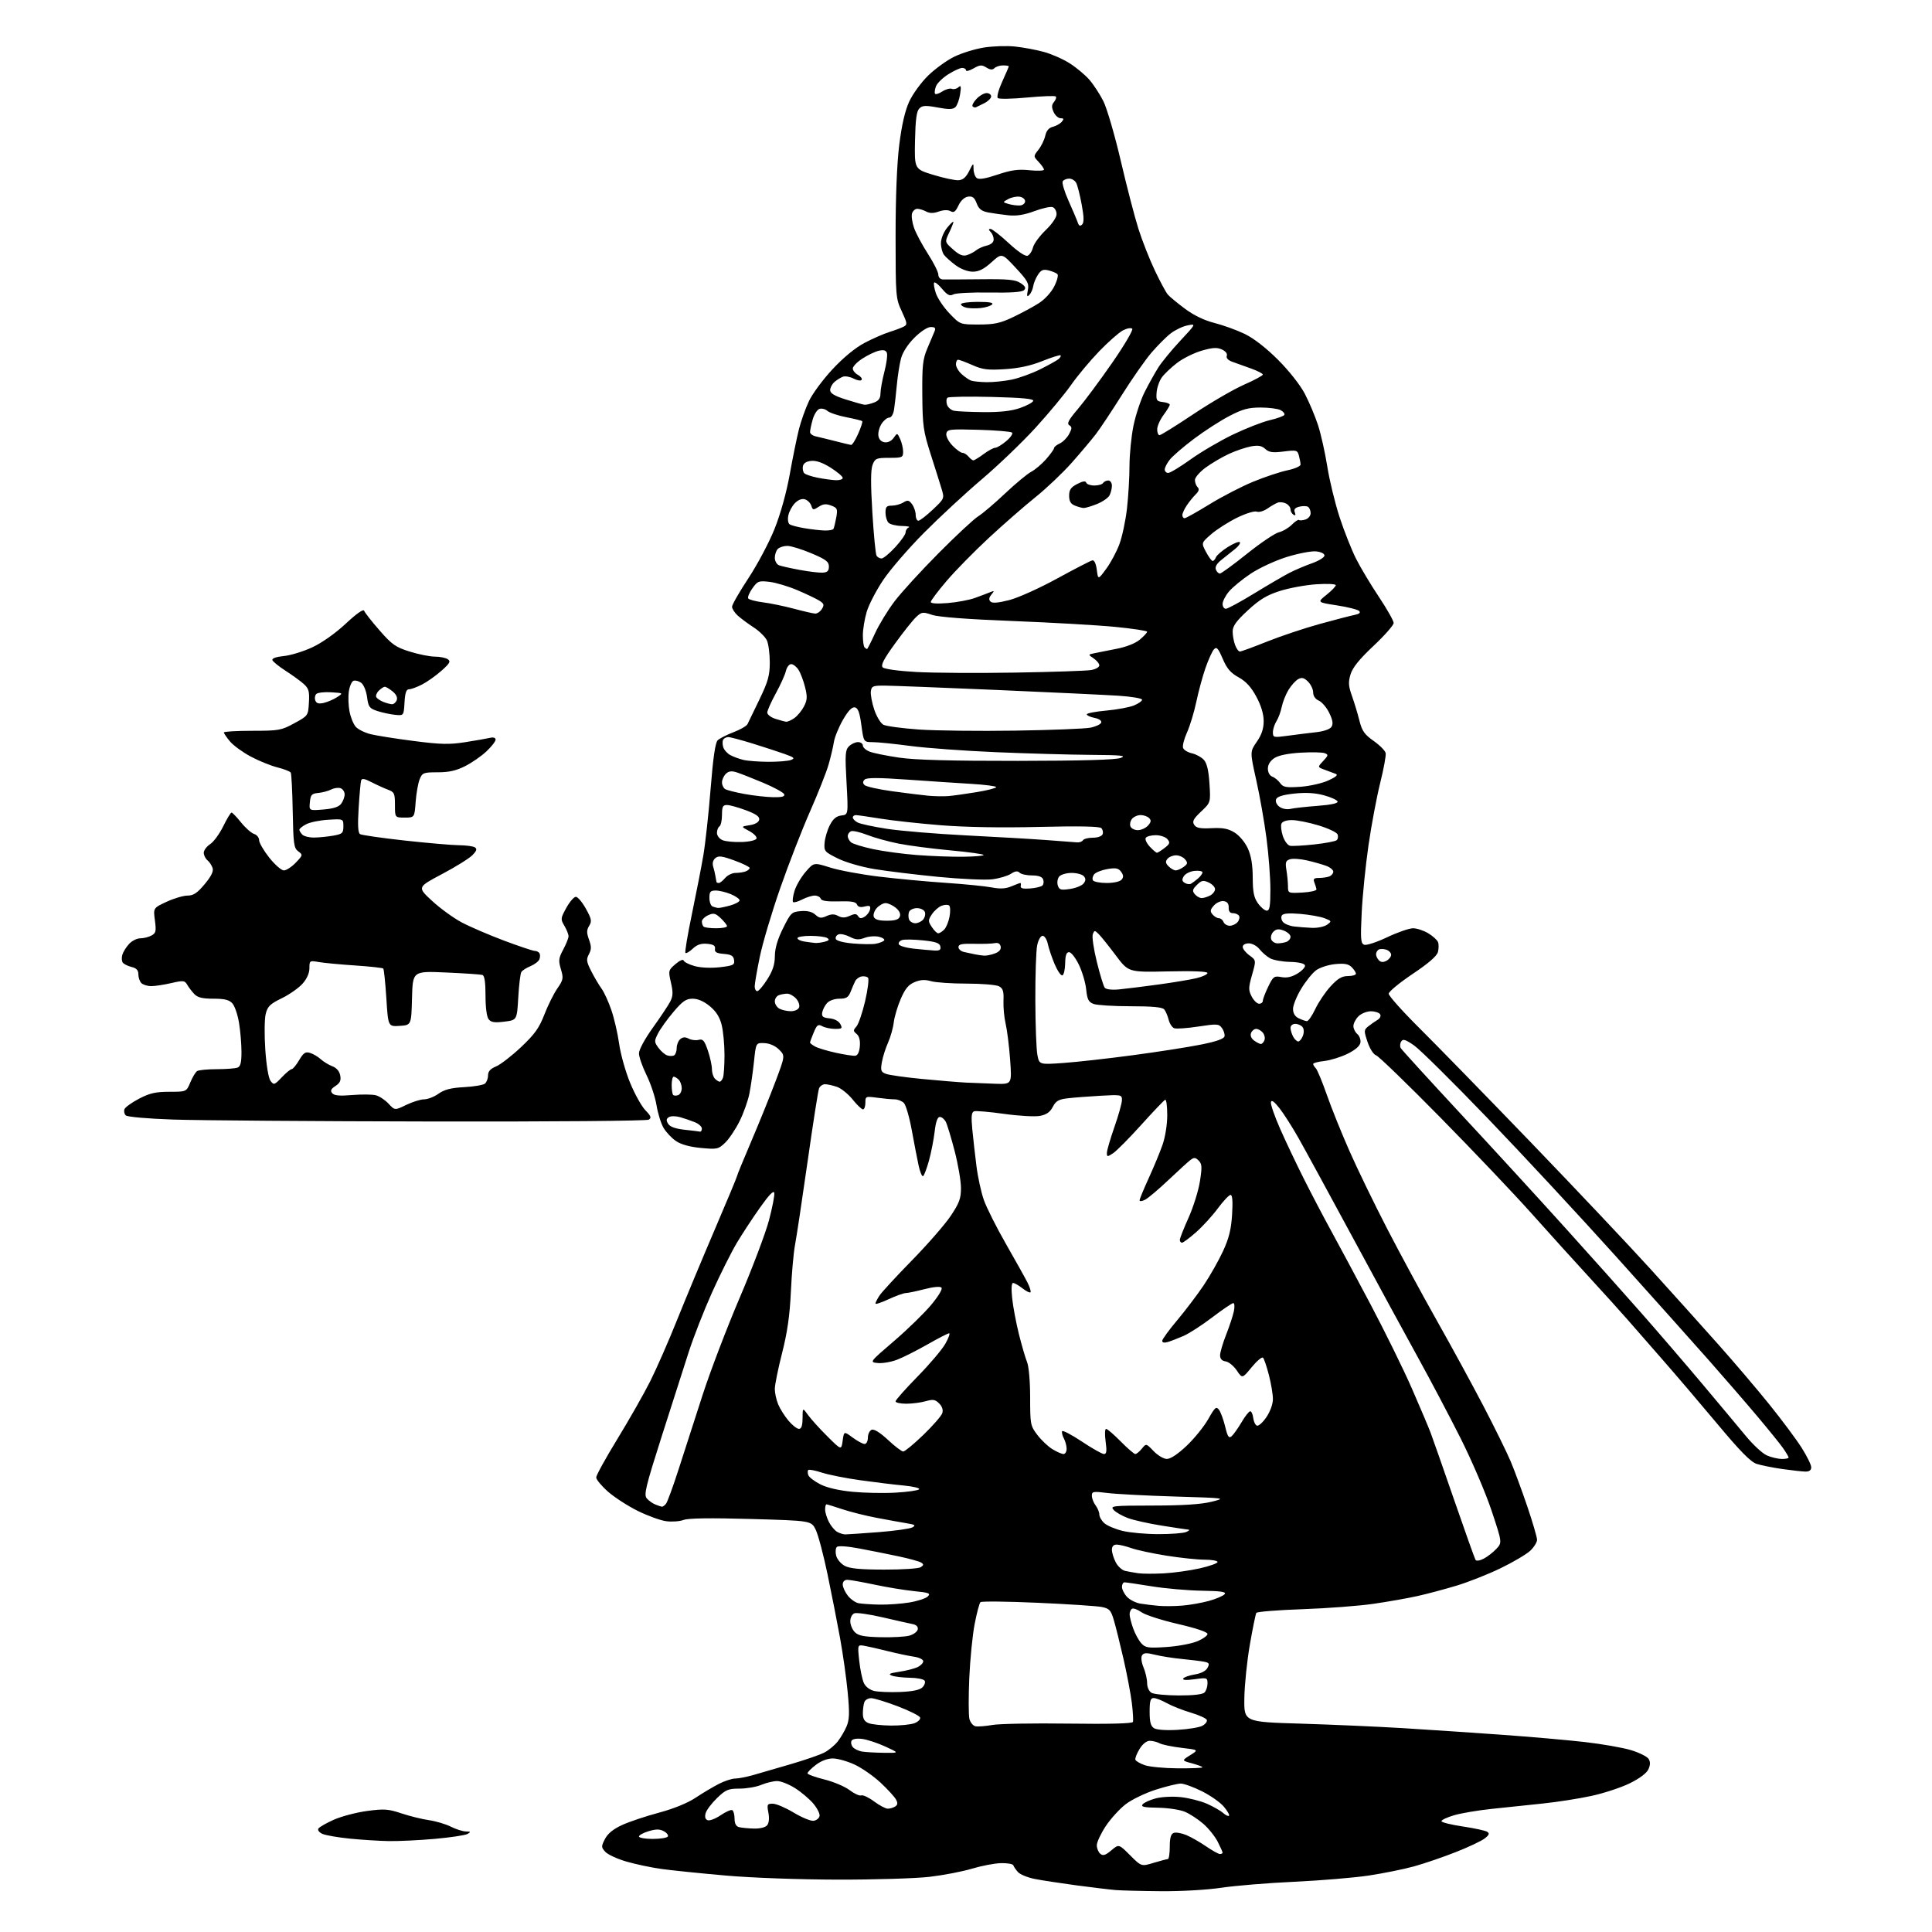 <?xml version="1.0" encoding="UTF-8" standalone="no"?>
<svg 
  version="1.1" 
  xmlns="http://www.w3.org/2000/svg" 
  xmlns:xlink="http://www.w3.org/1999/xlink" 
  xmlns:svg="http://www.w3.org/2000/svg"
  xmlns:rdf="http://www.w3.org/1999/02/22-rdf-syntax-ns#"
  xmlns:cc="http://creativecommons.org/ns#"
  xmlns:dc="http://purl.org/dc/elements/1.1/"
  viewBox="0 0 768 768"
  width="768"
  height="768"
>
<style>svg {background-color: white; }</style>"
<path stroke="none" fill="black" fill-rule="evenodd" d="M461.50,751.78C453.80,751.72 445.70,751.51 443.50,751.33C441.30,751.15 434.32,750.31 428.00,749.47C421.68,748.62 414.19,747.48 411.36,746.92C408.54,746.36 405.53,745.14 404.68,744.20C403.84,743.27 403.00,742.05 402.82,741.50C402.64,740.95 400.42,740.56 397.87,740.63C395.33,740.70 390.16,741.69 386.37,742.83C382.59,743.97 375.00,745.43 369.50,746.07C364.00,746.71 347.57,747.21 333.00,747.18C317.68,747.15 298.90,746.47 288.50,745.56C278.60,744.69 267.12,743.52 263.00,742.95C258.88,742.38 252.54,741.04 248.93,739.98C245.31,738.92 241.57,737.18 240.61,736.12C238.97,734.31 238.96,733.98 240.50,731.00C241.61,728.85 243.81,727.06 247.32,725.46C250.17,724.15 256.74,721.96 261.93,720.57C267.78,719.00 273.29,716.76 276.48,714.65C279.30,712.77 283.47,710.29 285.76,709.12C288.05,707.95 290.97,707.00 292.24,707.00C293.52,707.00 296.80,706.36 299.53,705.58C302.26,704.79 309.00,702.84 314.51,701.23C320.02,699.62 325.94,697.57 327.67,696.67C329.41,695.77 331.80,693.79 333.00,692.27C334.20,690.75 335.80,688.01 336.56,686.20C337.66,683.56 337.75,680.82 336.97,672.70C336.44,667.09 335.07,657.40 333.94,651.16C332.80,644.92 330.56,633.49 328.95,625.76C327.34,618.03 325.23,610.08 324.26,608.10C322.50,604.50 322.50,604.50 298.50,603.82C282.44,603.37 273.58,603.49 271.73,604.20C270.21,604.78 267.10,605.01 264.82,604.70C262.55,604.40 257.46,602.55 253.52,600.61C249.58,598.66 244.25,595.21 241.68,592.95C239.11,590.68 237.00,588.14 237.00,587.30C237.00,586.46 240.80,579.56 245.45,571.97C250.10,564.37 255.96,554.07 258.47,549.07C260.98,544.07 265.77,533.14 269.12,524.77C272.48,516.41 279.22,500.22 284.11,488.80C289.00,477.38 293.00,467.78 293.00,467.46C293.00,467.14 295.54,460.94 298.64,453.69C301.74,446.44 306.04,435.81 308.20,430.08C312.12,419.66 312.12,419.66 309.70,417.24C308.21,415.75 305.98,414.76 303.89,414.66C300.50,414.50 300.50,414.50 299.72,422.00C299.28,426.12 298.47,431.85 297.90,434.72C297.33,437.59 295.56,442.56 293.96,445.76C292.37,448.95 289.79,452.78 288.24,454.27C285.58,456.82 285.06,456.93 278.64,456.33C274.24,455.92 270.75,454.96 268.73,453.59C267.01,452.44 264.78,450.07 263.77,448.34C262.75,446.61 261.50,442.56 260.98,439.34C260.45,436.13 258.67,430.74 257.01,427.38C255.36,424.01 254.00,420.12 254.00,418.73C254.00,417.27 256.32,412.98 259.52,408.52C262.56,404.28 265.67,399.61 266.43,398.13C267.54,395.99 267.60,394.46 266.71,390.59C265.63,385.87 265.68,385.67 268.51,383.24C270.21,381.78 271.57,381.20 271.78,381.85C271.99,382.46 273.99,383.46 276.23,384.06C278.62,384.71 282.75,384.88 286.21,384.48C291.50,383.86 292.08,383.57 291.81,381.65C291.56,379.95 290.70,379.43 287.72,379.19C284.82,378.95 284.01,378.48 284.22,377.19C284.43,375.93 283.64,375.42 281.14,375.18C278.73,374.95 277.11,375.49 275.39,377.10C274.08,378.33 272.77,379.10 272.47,378.80C272.17,378.51 273.33,371.57 275.04,363.38C276.74,355.20 278.80,344.68 279.59,340.00C280.39,335.32 281.69,323.44 282.48,313.58C283.44,301.46 284.34,295.23 285.26,294.31C286.01,293.56 288.83,292.11 291.54,291.08C294.25,290.06 296.77,288.60 297.14,287.86C297.51,287.11 299.66,282.68 301.91,278.00C305.34,270.86 306.00,268.50 306.00,263.30C306.00,259.89 305.49,255.97 304.86,254.59C304.23,253.21 301.87,250.88 299.61,249.41C297.35,247.94 294.49,245.82 293.25,244.70C292.01,243.57 291.00,241.99 291.00,241.18C291.00,240.37 293.94,235.26 297.52,229.82C301.11,224.38 305.79,215.54 307.92,210.19C310.29,204.26 312.64,195.78 313.95,188.48C315.13,181.89 316.78,173.84 317.60,170.58C318.43,167.32 320.23,162.28 321.60,159.38C322.98,156.47 327.20,150.78 330.99,146.72C335.31,142.09 340.04,138.21 343.69,136.29C346.88,134.61 351.30,132.68 353.50,131.99C355.70,131.30 358.27,130.34 359.20,129.86C360.76,129.05 360.70,128.56 358.46,123.74C356.08,118.64 356.02,117.87 356.01,93.96C356.00,78.41 356.54,65.11 357.46,57.63C358.45,49.69 359.74,44.07 361.42,40.40C362.79,37.41 366.17,32.76 368.94,30.06C371.70,27.37 376.36,23.99 379.29,22.56C382.23,21.12 387.52,19.48 391.06,18.91C394.60,18.34 400.20,18.15 403.50,18.50C406.80,18.85 411.98,19.81 415.00,20.65C418.02,21.48 422.63,23.51 425.22,25.17C427.82,26.82 431.31,29.73 432.97,31.62C434.64,33.52 437.16,37.36 438.58,40.16C440.00,42.96 443.12,53.63 445.51,63.87C447.90,74.12 451.07,86.32 452.55,90.99C454.03,95.66 456.96,103.09 459.05,107.49C461.15,111.90 463.46,116.20 464.19,117.05C464.91,117.91 467.98,120.45 471.00,122.70C474.57,125.36 478.71,127.36 482.79,128.39C486.25,129.27 491.65,131.22 494.79,132.74C498.36,134.46 503.32,138.31 508.01,143.00C512.38,147.36 516.84,153.01 518.67,156.50C520.40,159.80 522.76,165.40 523.92,168.95C525.08,172.49 526.74,179.92 527.62,185.45C528.49,190.98 530.70,200.04 532.51,205.60C534.33,211.15 537.27,218.57 539.05,222.10C540.82,225.62 544.91,232.45 548.14,237.28C551.36,242.11 554.00,246.78 554.00,247.64C554.00,248.51 550.40,252.61 546.00,256.74C540.33,262.08 537.67,265.37 536.86,268.07C535.92,271.20 536.02,272.72 537.44,276.69C538.38,279.33 539.71,283.73 540.39,286.46C541.42,290.57 542.40,291.97 546.07,294.55C548.51,296.26 550.65,298.44 550.83,299.39C551.02,300.34 550.03,305.70 548.63,311.31C547.24,316.91 545.15,328.02 544.00,336.00C542.84,343.98 541.63,356.00 541.30,362.72C540.78,373.30 540.91,375.03 542.28,375.55C543.15,375.89 547.25,374.55 551.40,372.58C555.55,370.61 560.19,369.00 561.72,369.00C563.25,369.01 565.98,369.91 567.78,371.01C569.59,372.11 571.33,373.68 571.64,374.51C571.96,375.33 571.94,377.09 571.61,378.41C571.20,380.03 567.90,382.90 561.54,387.16C556.33,390.65 552.05,394.18 552.03,395.02C552.02,395.85 557.43,401.92 564.07,408.52C570.71,415.11 590.67,435.57 608.43,454.00C626.18,472.43 647.65,495.15 656.13,504.50C664.61,513.85 676.75,527.35 683.11,534.50C689.47,541.65 698.65,552.44 703.51,558.49C708.37,564.53 714.07,572.18 716.17,575.49C718.26,578.79 719.99,582.29 719.99,583.25C720.00,584.41 719.24,584.99 717.75,584.98C716.51,584.97 712.35,584.51 708.50,583.96C704.65,583.41 700.05,582.49 698.28,581.91C695.92,581.15 691.74,576.89 682.80,566.18C676.06,558.11 666.20,546.55 660.90,540.50C655.60,534.45 649.30,527.25 646.91,524.50C644.52,521.75 637.81,514.33 632.00,508.00C626.18,501.68 615.82,490.21 608.96,482.53C602.11,474.84 585.77,457.65 572.65,444.31C559.54,430.98 548.00,419.82 547.01,419.50C545.99,419.18 544.53,416.90 543.63,414.22C542.13,409.76 542.15,409.42 543.90,408.00C544.93,407.18 546.57,406.02 547.56,405.44C548.59,404.83 549.04,403.87 548.62,403.19C548.21,402.53 546.56,402.00 544.94,402.00C543.32,402.00 541.10,402.90 540.00,404.00C538.90,405.10 538.00,406.84 538.00,407.88C538.00,408.91 538.70,410.33 539.55,411.04C540.40,411.75 540.96,413.26 540.80,414.41C540.60,415.77 538.81,417.34 535.70,418.88C533.07,420.19 528.90,421.48 526.45,421.76C524.00,422.03 522.00,422.56 522.00,422.93C522.00,423.30 522.48,424.08 523.06,424.66C523.64,425.24 525.59,429.94 527.40,435.11C529.20,440.27 533.25,450.35 536.41,457.50C539.56,464.65 546.33,478.60 551.45,488.50C556.57,498.40 565.46,514.83 571.20,525.00C576.95,535.17 585.28,550.48 589.73,559.00C594.17,567.52 599.04,577.42 600.55,581.00C602.05,584.58 605.02,592.62 607.14,598.88C609.26,605.13 611.00,611.08 611.00,612.09C611.00,613.09 609.76,615.07 608.25,616.48C606.74,617.88 601.45,621.00 596.50,623.40C591.55,625.80 583.67,628.91 579.00,630.32C574.33,631.73 567.35,633.59 563.50,634.45C559.65,635.31 551.77,636.70 546.00,637.54C540.23,638.38 527.50,639.34 517.72,639.68C507.93,640.02 499.70,640.68 499.41,641.15C499.12,641.62 497.96,647.28 496.84,653.75C495.71,660.21 494.73,669.77 494.65,675.00C494.50,684.50 494.50,684.50 516.94,685.17C529.28,685.55 547.50,686.35 557.44,686.95C567.37,687.56 584.95,688.73 596.50,689.56C608.05,690.38 623.12,691.70 630.00,692.49C636.88,693.28 645.15,694.73 648.40,695.72C651.64,696.71 654.77,698.27 655.34,699.18C656.08,700.35 656.06,701.58 655.26,703.33C654.56,704.87 651.73,706.99 647.81,708.91C644.34,710.61 637.45,712.87 632.50,713.93C627.55,715.00 618.89,716.35 613.25,716.93C607.61,717.52 598.49,718.48 592.98,719.06C587.47,719.64 580.72,720.78 577.98,721.60C575.24,722.41 573.00,723.46 573.00,723.94C573.00,724.41 576.80,725.36 581.44,726.05C586.08,726.74 590.46,727.69 591.19,728.16C592.20,728.82 591.97,729.43 590.16,730.83C588.88,731.83 583.70,734.27 578.66,736.25C573.62,738.24 566.16,740.79 562.07,741.92C557.99,743.05 549.89,744.68 544.07,745.56C538.26,746.43 524.95,747.54 514.50,748.03C504.05,748.51 491.00,749.58 485.50,750.41C479.80,751.26 469.47,751.85 461.50,751.78zM458.61,740.50C461.30,739.69 463.84,739.02 464.25,739.01C464.66,739.00 465.00,736.80 465.00,734.11C465.00,730.60 465.44,729.04 466.56,728.62C467.41,728.29 469.66,728.67 471.54,729.45C473.43,730.24 476.98,732.26 479.42,733.94C481.86,735.62 484.34,737.00 484.93,737.00C485.52,737.00 486.00,736.76 486.00,736.46C486.00,736.16 485.13,734.21 484.06,732.12C482.99,730.02 480.44,726.83 478.38,725.03C476.33,723.23 473.04,721.07 471.07,720.23C469.11,719.39 464.28,718.66 460.35,718.60C454.78,718.52 453.42,718.23 454.21,717.26C454.77,716.57 457.09,715.51 459.37,714.90C461.68,714.27 466.07,714.04 469.34,714.38C472.56,714.72 477.27,715.91 479.81,717.03C482.35,718.16 485.23,719.81 486.22,720.70C487.21,721.59 488.25,722.08 488.55,721.79C488.84,721.49 487.92,719.87 486.50,718.18C485.08,716.50 481.17,713.74 477.80,712.06C474.43,710.38 470.64,709.00 469.38,709.00C468.11,709.00 463.67,710.08 459.51,711.40C455.36,712.72 449.97,715.31 447.55,717.15C445.13,718.99 441.54,722.93 439.57,725.89C437.61,728.85 436.00,732.29 436.00,733.52C436.00,734.75 436.62,736.27 437.39,736.91C438.47,737.81 439.43,737.51 441.77,735.54C444.76,733.02 444.76,733.02 449.24,737.51C453.72,741.99 453.72,741.99 458.61,740.50zM154.50,731.86C150.65,731.79 143.68,731.35 139.00,730.88C134.32,730.41 129.46,729.56 128.19,729.01C126.89,728.43 126.18,727.51 126.57,726.88C126.95,726.28 129.72,724.69 132.74,723.35C135.75,722.02 141.69,720.46 145.93,719.89C152.71,718.98 154.34,719.09 159.56,720.84C162.83,721.93 167.75,723.15 170.50,723.54C173.25,723.94 177.17,725.10 179.21,726.13C181.25,727.16 183.95,728.01 185.21,728.03C187.14,728.06 187.25,728.21 185.86,729.02C184.97,729.54 179.12,730.42 172.86,730.98C166.61,731.53 158.35,731.93 154.50,731.86zM259.44,731.00C262.43,731.00 265.15,730.57 265.47,730.05C265.79,729.53 265.08,728.58 263.88,727.94C262.23,727.05 260.77,727.05 257.85,727.93C255.73,728.56 254.00,729.51 254.00,730.04C254.00,730.57 256.45,731.00 259.44,731.00zM299.63,726.88C302.10,726.95 304.23,726.43 304.94,725.58C305.68,724.69 305.87,722.81 305.45,720.58C304.83,717.27 304.96,717.00 307.20,717.00C308.53,717.00 312.27,718.59 315.50,720.54C318.74,722.49 322.31,723.96 323.43,723.79C324.56,723.63 325.62,722.77 325.79,721.88C325.96,720.99 324.85,718.78 323.32,716.97C321.79,715.15 318.53,712.39 316.07,710.83C313.62,709.27 310.40,708.00 308.93,708.00C307.45,708.00 304.63,708.67 302.65,709.50C300.68,710.33 296.78,711.00 293.99,711.00C289.49,711.00 288.49,711.42 285.04,714.75C282.90,716.81 280.86,719.51 280.51,720.75C280.08,722.26 280.34,723.19 281.30,723.56C282.09,723.87 284.43,722.97 286.49,721.57C288.55,720.17 290.63,719.27 291.12,719.57C291.60,719.87 292.00,721.41 292.00,722.99C292.00,724.88 292.60,726.01 293.75,726.31C294.71,726.56 297.36,726.82 299.63,726.88zM352.93,718.98C353.79,718.98 355.11,718.58 355.85,718.11C356.85,717.48 356.94,716.75 356.18,715.34C355.61,714.28 352.86,711.27 350.06,708.66C347.26,706.04 342.62,702.80 339.74,701.46C336.86,700.12 332.97,699.02 331.09,699.01C328.97,699.00 326.43,699.96 324.34,701.55C322.50,702.95 321.00,704.46 321.00,704.91C321.00,705.35 323.99,706.45 327.65,707.35C331.31,708.26 335.83,710.16 337.70,711.59C339.57,713.01 341.66,713.96 342.35,713.70C343.04,713.43 345.34,714.52 347.48,716.11C349.61,717.70 352.06,718.99 352.93,718.98zM468.25,702.94C473.61,702.97 478.00,702.79 478.00,702.54C478.00,702.28 476.14,701.58 473.86,700.96C469.72,699.85 469.72,699.85 473.11,697.72C476.50,695.59 476.50,695.59 469.68,694.79C465.93,694.35 462.02,693.54 460.99,693.00C459.97,692.45 458.20,692.00 457.05,692.00C455.78,692.00 454.20,693.26 452.99,695.25C451.90,697.04 451.15,698.95 451.33,699.50C451.51,700.05 453.19,701.04 455.08,701.69C456.96,702.35 462.89,702.91 468.25,702.94zM351.50,696.77C357.50,696.84 357.50,696.84 352.00,694.31C348.98,692.92 344.87,691.55 342.88,691.27C340.70,690.97 338.97,691.23 338.54,691.93C338.15,692.57 338.35,693.72 338.99,694.48C339.62,695.25 341.35,696.07 342.82,696.29C344.30,696.52 348.20,696.73 351.50,696.77zM468.12,687.64C472.32,687.40 476.73,686.68 477.93,686.04C479.14,685.39 479.95,684.35 479.74,683.72C479.53,683.09 476.69,681.79 473.43,680.82C470.17,679.86 465.86,678.15 463.86,677.04C461.86,675.92 459.50,675.00 458.61,675.00C457.33,675.00 457.00,676.10 457.00,680.45C457.00,684.56 457.43,686.17 458.75,686.99C459.79,687.64 463.57,687.91 468.12,687.64zM394.50,685.70C397.25,685.21 410.86,684.97 424.74,685.16C440.97,685.38 450.11,685.14 450.35,684.50C450.56,683.95 450.37,680.57 449.93,676.99C449.49,673.41 448.00,665.53 446.62,659.49C445.23,653.45 443.50,646.48 442.76,644.00C441.59,640.05 441.00,639.41 437.96,638.80C436.06,638.42 424.60,637.66 412.50,637.13C400.40,636.59 390.16,636.48 389.74,636.89C389.32,637.29 388.28,641.20 387.44,645.56C386.59,649.93 385.63,659.62 385.30,667.10C384.98,674.57 385.00,681.85 385.35,683.27C385.71,684.69 386.79,686.02 387.75,686.22C388.71,686.42 391.75,686.18 394.50,685.70zM354.18,685.94C357.86,685.97 362.06,685.55 363.52,684.99C364.97,684.44 365.98,683.43 365.75,682.74C365.52,682.06 361.55,680.06 356.92,678.30C352.29,676.54 347.54,675.08 346.36,675.05C345.18,675.02 343.94,675.71 343.61,676.58C343.27,677.45 343.00,679.49 343.00,681.11C343.00,683.24 343.63,684.32 345.25,684.97C346.49,685.47 350.51,685.90 354.18,685.94zM468.55,673.97C474.29,673.99 478.04,673.56 478.80,672.80C479.46,672.14 480.00,670.52 480.00,669.21C480.00,666.90 479.81,666.84 474.87,667.52C471.60,667.97 469.96,667.87 470.35,667.24C470.68,666.70 472.75,665.98 474.95,665.62C477.43,665.23 479.33,664.24 479.99,663.02C480.88,661.36 480.69,660.98 478.77,660.58C477.52,660.33 473.57,659.84 470.00,659.49C466.43,659.15 461.54,658.39 459.15,657.79C455.69,656.93 454.63,656.99 453.97,658.05C453.49,658.83 453.74,660.83 454.57,662.82C455.36,664.70 456.00,667.52 456.00,669.07C456.00,670.71 456.74,672.33 457.75,672.92C458.71,673.48 463.57,673.95 468.55,673.97zM357.82,672.59C362.78,672.39 365.64,671.79 366.69,670.74C367.54,669.89 367.93,668.70 367.56,668.10C367.19,667.49 364.55,666.97 361.69,666.93C358.84,666.89 355.60,666.51 354.50,666.08C352.95,665.47 353.60,665.14 357.38,664.57C360.07,664.17 363.33,663.35 364.63,662.76C365.93,662.16 367.00,661.10 367.00,660.38C367.00,659.65 365.37,658.85 363.25,658.55C361.19,658.25 356.57,657.27 353.00,656.38C349.43,655.48 345.23,654.52 343.69,654.25C340.87,653.75 340.87,653.75 341.55,660.13C341.93,663.63 342.75,667.62 343.38,668.99C344.06,670.49 345.72,671.76 347.51,672.18C349.15,672.57 353.79,672.75 357.82,672.59zM463.50,654.73C467.90,654.45 473.41,653.45 475.75,652.50C478.09,651.56 480.00,650.22 480.00,649.53C480.00,648.76 475.54,647.25 468.25,645.56C461.79,644.07 455.25,641.96 453.73,640.87C452.20,639.79 450.52,639.18 449.98,639.51C449.44,639.85 449.02,640.88 449.04,641.81C449.07,642.74 449.70,645.22 450.45,647.32C451.20,649.42 452.64,652.06 453.65,653.19C455.31,655.02 456.33,655.19 463.50,654.73zM350.06,650.82C354.70,650.93 359.85,650.65 361.50,650.19C363.15,649.73 364.64,648.62 364.82,647.71C365.02,646.66 364.30,645.91 362.82,645.61C361.54,645.36 356.17,644.15 350.88,642.92C345.58,641.69 340.52,640.97 339.63,641.31C338.72,641.66 338.00,643.05 338.00,644.47C338.00,645.86 338.81,647.81 339.81,648.81C341.23,650.23 343.43,650.66 350.06,650.82zM470.00,638.25C473.02,638.01 477.82,637.15 480.67,636.36C483.51,635.56 486.27,634.37 486.82,633.70C487.57,632.78 485.42,632.46 477.65,632.33C472.07,632.24 463.12,631.45 457.76,630.58C452.40,629.71 447.57,629.00 447.01,629.00C446.45,629.00 446.00,629.82 446.00,630.81C446.00,631.81 446.90,633.59 448.00,634.77C449.09,635.94 451.46,637.15 453.25,637.45C455.04,637.74 458.30,638.15 460.50,638.34C462.70,638.54 466.98,638.50 470.00,638.25zM349.50,637.86C352.80,637.93 358.17,637.55 361.44,637.02C364.71,636.48 368.03,635.40 368.81,634.61C370.05,633.38 369.33,633.09 363.37,632.50C359.59,632.12 352.47,630.95 347.55,629.90C342.62,628.86 337.79,628.00 336.80,628.00C335.71,628.00 335.00,628.74 335.00,629.87C335.00,630.89 335.91,632.89 337.02,634.30C338.13,635.71 340.04,637.06 341.27,637.30C342.50,637.53 346.20,637.79 349.50,637.86zM462.74,625.43C466.73,625.21 473.14,624.31 476.99,623.43C480.85,622.56 484.00,621.43 484.00,620.92C484.00,620.41 481.69,620.00 478.87,620.00C476.05,620.00 469.24,619.28 463.74,618.41C458.24,617.54 451.95,616.19 449.75,615.41C447.55,614.63 444.91,614.00 443.87,614.00C442.65,614.00 442.00,614.71 442.00,616.05C442.00,617.18 442.68,619.42 443.52,621.04C444.35,622.65 446.04,624.19 447.27,624.46C448.50,624.73 450.85,625.15 452.50,625.39C454.15,625.63 458.76,625.65 462.74,625.43zM351.50,623.94C358.65,623.96 365.18,623.53 366.00,622.98C367.22,622.19 367.25,621.84 366.18,621.15C365.45,620.68 361.40,619.56 357.18,618.67C352.96,617.77 345.91,616.36 341.53,615.54C336.76,614.64 333.20,614.40 332.65,614.95C332.15,615.45 332.03,617.00 332.39,618.40C332.74,619.80 334.26,621.62 335.76,622.43C337.78,623.53 341.94,623.93 351.50,623.94zM589.81,619.59C591.29,618.82 593.55,617.07 594.82,615.70C597.15,613.21 597.15,613.21 592.92,600.50C590.59,593.48 585.05,580.55 580.56,571.64C576.09,562.76 568.57,548.52 563.87,540.00C559.16,531.48 547.53,510.10 538.04,492.50C528.54,474.90 518.73,456.90 516.24,452.50C513.76,448.10 510.33,442.72 508.62,440.55C506.47,437.82 505.42,437.07 505.21,438.15C505.04,439.01 506.68,443.74 508.85,448.67C511.02,453.60 515.27,462.55 518.29,468.56C521.31,474.58 526.13,483.77 529.00,489.00C531.87,494.23 538.96,507.45 544.75,518.39C550.53,529.33 557.95,544.40 561.22,551.89C564.49,559.38 567.85,567.30 568.68,569.50C569.51,571.70 573.74,583.76 578.07,596.31C582.41,608.85 586.21,619.54 586.53,620.05C586.87,620.61 588.22,620.42 589.81,619.59zM336.00,609.95C336.82,609.95 342.77,609.54 349.22,609.05C355.66,608.55 361.72,607.70 362.69,607.16C364.13,606.35 363.74,606.06 360.47,605.53C358.29,605.17 352.90,604.20 348.50,603.36C344.10,602.53 337.93,600.98 334.78,599.92C331.64,598.87 328.82,598.00 328.53,598.00C328.24,598.00 328.00,598.92 328.00,600.05C328.00,601.18 328.67,603.40 329.50,605.00C330.32,606.60 331.79,608.36 332.75,608.92C333.71,609.48 335.18,609.94 336.00,609.95zM460.50,609.84C465.45,609.85 470.40,609.47 471.50,609.00C472.60,608.53 473.05,608.11 472.50,608.07C471.95,608.03 467.23,607.32 462.00,606.49C456.77,605.67 450.64,604.30 448.37,603.46C446.10,602.62 443.55,601.16 442.69,600.21C441.23,598.60 442.16,598.50 458.32,598.48C470.06,598.47 477.40,598.00 481.50,596.99C487.50,595.51 487.50,595.51 467.00,594.89C455.73,594.55 443.69,593.92 440.25,593.49C434.51,592.78 434.00,592.87 434.03,594.61C434.05,595.65 434.72,597.37 435.53,598.44C436.34,599.51 437.00,601.13 437.00,602.04C437.00,602.95 437.89,604.50 438.98,605.48C440.07,606.47 443.34,607.85 446.23,608.55C449.13,609.26 455.55,609.84 460.50,609.84zM263.13,598.94C263.47,598.97 264.21,598.44 264.76,597.75C265.31,597.06 267.57,590.88 269.78,584.00C271.98,577.12 276.27,563.85 279.30,554.50C282.33,545.15 288.94,527.83 293.99,516.00C299.04,504.18 304.28,490.32 305.65,485.20C307.01,480.09 307.97,475.14 307.79,474.20C307.56,473.05 305.73,474.93 302.14,480.00C299.22,484.12 295.05,490.48 292.87,494.12C290.70,497.77 286.31,506.54 283.11,513.62C279.92,520.71 275.71,531.45 273.76,537.50C271.81,543.55 266.95,558.73 262.96,571.22C256.71,590.81 255.90,594.17 257.07,595.59C257.82,596.49 259.35,597.59 260.47,598.05C261.58,598.50 262.78,598.90 263.13,598.94zM356.00,593.35C360.68,593.09 364.89,592.49 365.36,592.03C365.83,591.56 363.13,590.89 359.36,590.53C355.59,590.18 347.77,589.23 342.00,588.42C336.23,587.62 329.33,586.25 326.69,585.38C324.04,584.51 321.62,584.05 321.31,584.35C321.00,584.66 321.01,585.59 321.33,586.41C321.64,587.24 323.79,588.87 326.10,590.05C328.74,591.40 333.47,592.49 338.89,593.01C343.63,593.47 351.32,593.62 356.00,593.35zM463.81,579.95C465.27,579.98 468.18,578.06 471.68,574.75C474.74,571.86 478.62,567.08 480.29,564.12C483.00,559.34 483.48,558.93 484.59,560.45C485.28,561.39 486.37,564.39 487.03,567.11C487.98,571.09 488.48,571.85 489.56,570.95C490.30,570.33 492.07,567.84 493.50,565.42C494.92,562.99 496.49,561.00 496.98,561.00C497.47,561.00 498.01,562.20 498.18,563.67C498.36,565.14 499.03,566.52 499.67,566.73C500.32,566.94 502.01,565.41 503.42,563.33C504.93,561.10 506.00,558.14 506.00,556.16C506.00,554.31 505.29,550.02 504.42,546.64C503.55,543.26 502.50,540.14 502.08,539.71C501.66,539.27 499.63,540.97 497.57,543.48C493.83,548.04 493.83,548.04 491.63,544.77C490.42,542.97 488.43,541.36 487.22,541.18C485.73,540.97 485.00,540.17 485.00,538.76C485.00,537.60 486.08,533.92 487.40,530.58C488.72,527.24 490.10,523.04 490.48,521.25C490.85,519.46 490.75,518.00 490.25,518.00C489.76,518.00 486.01,520.54 481.92,523.65C477.84,526.76 472.70,530.08 470.50,531.04C468.30,532.00 465.49,533.09 464.25,533.46C462.85,533.88 462.00,533.71 462.00,533.01C462.00,532.39 464.68,528.70 467.96,524.81C471.23,520.91 475.99,514.64 478.52,510.87C481.05,507.09 484.51,500.97 486.22,497.25C488.55,492.17 489.43,488.59 489.78,482.75C490.10,477.51 489.90,475.00 489.16,475.00C488.56,475.00 486.29,477.40 484.12,480.34C481.95,483.27 478.05,487.55 475.45,489.84C472.85,492.13 470.33,494.00 469.86,494.00C469.39,494.00 469.00,493.49 469.00,492.88C469.00,492.26 470.55,488.32 472.44,484.13C474.33,479.93 476.37,473.44 476.97,469.70C477.89,463.91 477.82,462.68 476.50,461.36C475.20,460.06 474.66,460.02 473.22,461.11C472.27,461.83 468.35,465.41 464.50,469.05C460.65,472.70 456.49,476.22 455.25,476.88C454.01,477.53 453.00,477.66 453.00,477.16C453.00,476.66 454.63,472.71 456.62,468.37C458.60,464.04 461.08,458.07 462.12,455.09C463.21,451.97 464.00,446.98 464.00,443.26C464.00,439.73 463.63,436.98 463.18,437.17C462.73,437.35 458.44,441.84 453.66,447.15C448.87,452.46 443.84,457.53 442.48,458.42C440.16,459.94 440.00,459.93 440.01,458.27C440.02,457.30 441.36,452.68 443.00,448.00C444.64,443.32 445.98,438.51 445.99,437.30C446.00,435.16 445.75,435.11 437.25,435.59C432.44,435.87 426.58,436.32 424.24,436.61C420.82,437.02 419.69,437.69 418.49,440.02C417.41,442.10 415.98,443.10 413.37,443.59C411.38,443.96 404.97,443.60 399.12,442.78C393.28,441.96 387.91,441.50 387.18,441.77C386.19,442.15 386.02,443.87 386.50,448.88C386.85,452.52 387.59,459.10 388.15,463.50C388.70,467.90 390.03,473.98 391.09,477.00C392.15,480.02 396.11,487.90 399.89,494.50C403.67,501.10 407.52,508.00 408.45,509.84C409.38,511.68 409.91,513.42 409.63,513.71C409.34,513.99 407.90,513.28 406.42,512.11C404.94,510.95 403.28,510.00 402.72,510.00C402.09,510.00 401.95,512.23 402.35,516.04C402.69,519.36 403.90,525.77 405.02,530.29C406.15,534.81 407.62,539.85 408.29,541.50C408.98,543.23 409.50,549.20 409.50,555.57C409.50,566.22 409.61,566.79 412.37,570.41C413.94,572.48 416.64,575.03 418.37,576.08C420.09,577.13 422.06,577.99 422.75,578.00C423.44,578.00 424.00,577.07 424.00,575.93C424.00,574.80 423.52,572.97 422.94,571.88C422.35,570.78 422.01,569.47 422.19,568.95C422.36,568.43 425.88,570.26 430.00,573.00C434.12,575.75 438.10,578.00 438.84,578.00C439.88,578.00 440.03,576.86 439.50,573.00C439.12,570.25 439.21,568.00 439.69,568.00C440.18,568.00 442.79,570.25 445.50,573.00C448.21,575.75 450.82,578.00 451.30,578.00C451.78,578.00 452.95,577.04 453.90,575.87C455.62,573.75 455.62,573.75 458.56,576.82C460.18,578.52 462.54,579.93 463.81,579.95zM708.25,579.96C709.76,579.98 711.00,579.73 711.00,579.40C711.00,579.08 710.00,577.39 708.79,575.65C707.57,573.92 702.97,568.23 698.56,563.00C694.16,557.77 685.59,547.88 679.53,541.00C673.46,534.13 656.76,515.45 642.42,499.50C628.07,483.55 605.09,458.80 591.34,444.50C577.59,430.20 564.44,417.18 562.10,415.56C558.67,413.19 557.68,412.89 556.99,414.02C556.52,414.78 556.44,415.95 556.81,416.62C557.19,417.29 567.88,429.01 580.56,442.67C593.25,456.32 611.92,476.69 622.06,487.93C632.20,499.16 645.90,514.49 652.50,522.00C659.10,529.50 669.96,542.13 676.64,550.07C683.32,558.01 691.13,567.36 694.01,570.85C696.88,574.34 700.65,577.81 702.37,578.56C704.09,579.31 706.74,579.94 708.25,579.96zM359.05,577.00C359.68,577.00 363.29,574.01 367.08,570.36C370.86,566.70 374.24,562.83 374.58,561.74C374.98,560.48 374.53,559.08 373.33,557.89C371.76,556.31 370.89,556.17 367.98,557.00C366.07,557.55 362.60,558.00 360.26,558.00C357.92,558.00 356.00,557.58 356.00,557.06C356.00,556.54 359.94,552.10 364.75,547.19C369.56,542.28 374.54,536.41 375.81,534.13C377.09,531.86 377.75,530.00 377.29,530.00C376.83,530.00 372.94,532.00 368.65,534.45C364.36,536.89 358.93,539.63 356.58,540.52C354.24,541.42 350.80,542.00 348.96,541.83C345.59,541.50 345.59,541.50 355.42,533.06C360.83,528.41 367.47,521.94 370.19,518.67C373.11,515.16 374.77,512.37 374.24,511.84C373.70,511.30 370.94,511.56 367.46,512.47C364.23,513.31 360.89,514.00 360.04,514.01C359.19,514.02 356.14,515.12 353.25,516.46C350.36,517.81 348.00,518.58 348.00,518.18C348.00,517.77 348.74,516.33 349.64,514.97C350.54,513.61 356.34,507.32 362.53,501.00C368.72,494.68 375.63,486.75 377.89,483.38C381.34,478.23 382.00,476.46 382.00,472.24C382.00,469.48 380.86,462.84 379.47,457.49C378.08,452.14 376.49,446.92 375.94,445.88C375.38,444.85 374.32,444.00 373.58,444.00C372.68,444.00 372.00,445.92 371.55,449.75C371.18,452.91 370.17,458.10 369.30,461.28C368.43,464.45 367.37,467.27 366.94,467.53C366.52,467.80 365.71,465.87 365.15,463.26C364.59,460.64 363.36,454.31 362.43,449.18C361.49,444.06 360.08,439.22 359.29,438.43C358.50,437.64 356.83,437.00 355.57,437.00C354.31,437.00 351.19,436.71 348.64,436.36C344.13,435.75 344.00,435.80 344.00,438.36C344.00,439.81 343.57,441.00 343.05,441.00C342.52,441.00 340.67,439.22 338.92,437.05C337.18,434.89 334.39,432.64 332.73,432.05C331.06,431.47 328.92,431.00 327.96,431.00C327.00,431.00 325.92,431.76 325.57,432.69C325.21,433.61 323.15,446.78 321.00,461.94C318.84,477.10 316.60,491.93 316.03,494.91C315.46,497.88 314.72,506.21 314.39,513.41C313.94,522.98 313.00,529.55 310.89,537.86C309.30,544.10 308.00,550.53 308.00,552.14C308.00,553.75 308.61,556.51 309.35,558.28C310.09,560.05 311.93,562.96 313.44,564.75C314.94,566.54 316.81,568.00 317.59,568.00C318.58,568.00 319.01,566.73 319.03,563.75C319.06,559.50 319.06,559.50 321.22,562.50C322.41,564.15 325.87,567.98 328.92,571.00C334.44,576.50 334.44,576.50 334.97,572.70C335.50,568.90 335.50,568.90 338.94,571.45C340.84,572.85 342.98,574.00 343.69,574.00C344.42,574.00 345.00,572.88 345.00,571.47C345.00,570.08 345.69,568.67 346.52,568.35C347.48,567.99 349.88,569.49 352.98,572.38C355.69,574.92 358.43,577.00 359.05,577.00zM278.25,449.84C278.66,449.93 279.00,449.38 279.00,448.62C279.00,447.86 277.76,446.73 276.25,446.11C274.74,445.49 272.10,444.59 270.38,444.10C268.63,443.60 266.66,443.59 265.88,444.08C264.83,444.74 264.76,445.37 265.60,446.72C266.34,447.92 268.47,448.69 272.10,449.09C275.07,449.41 277.84,449.75 278.25,449.84zM171.50,445.81C124.75,445.73 78.52,445.38 68.77,445.04C58.59,444.69 50.58,443.98 49.98,443.38C49.41,442.81 49.18,441.70 49.48,440.92C49.78,440.14 52.39,438.26 55.28,436.75C59.51,434.54 61.86,434.00 67.32,434.00C74.10,434.00 74.10,434.00 75.66,430.25C76.52,428.19 77.74,426.17 78.36,425.77C78.99,425.36 82.50,425.02 86.17,425.02C89.84,425.01 93.55,424.73 94.42,424.39C95.60,423.94 96.00,422.37 95.99,418.14C95.99,415.04 95.55,409.85 95.02,406.61C94.49,403.37 93.30,399.89 92.37,398.86C91.10,397.45 89.28,397.00 84.85,397.00C80.47,397.00 78.56,396.54 77.25,395.16C76.29,394.15 75.01,392.48 74.42,391.45C73.42,389.74 72.88,389.68 68.09,390.79C65.21,391.46 61.62,392.00 60.12,392.00C58.63,392.00 56.86,391.46 56.20,390.80C55.54,390.14 55.00,388.57 55.00,387.32C55.00,385.66 54.25,384.85 52.25,384.37C50.74,383.99 49.17,383.20 48.77,382.60C48.37,381.99 48.31,380.60 48.64,379.50C48.96,378.40 50.16,376.49 51.29,375.25C52.42,374.01 54.42,373.00 55.74,373.00C57.06,373.00 59.05,372.51 60.18,371.90C61.98,370.94 62.15,370.20 61.58,365.87C60.92,360.94 60.92,360.94 66.21,358.48C69.12,357.13 72.87,356.02 74.54,356.01C76.91,356.00 78.40,355.01 81.35,351.48C83.94,348.39 84.94,346.37 84.52,345.08C84.19,344.03 83.26,342.63 82.46,341.97C81.66,341.30 81.00,339.96 81.00,338.99C81.00,338.02 82.14,336.48 83.53,335.57C84.93,334.66 87.27,331.46 88.74,328.46C90.21,325.45 91.70,323.00 92.04,323.00C92.38,323.00 94.09,324.77 95.82,326.93C97.56,329.09 99.89,331.15 100.99,331.50C102.10,331.85 103.00,332.96 103.00,333.98C103.00,334.99 104.81,338.11 107.02,340.91C109.24,343.71 111.85,346.00 112.84,346.00C113.82,346.00 115.95,344.62 117.56,342.93C120.42,339.94 120.44,339.81 118.57,338.43C116.83,337.16 116.60,335.51 116.36,322.49C116.22,314.50 115.86,307.58 115.57,307.11C115.27,306.63 112.89,305.71 110.27,305.05C107.65,304.39 102.89,302.46 99.70,300.76C96.51,299.06 92.80,296.36 91.45,294.76C90.10,293.16 89.00,291.54 89.00,291.17C89.00,290.80 94.06,290.50 100.25,290.50C110.86,290.50 111.81,290.33 117.00,287.50C122.49,284.51 122.50,284.49 122.80,279.27C123.06,274.86 122.74,273.70 120.80,271.94C119.54,270.79 116.28,268.42 113.56,266.67C110.85,264.93 108.46,263.00 108.27,262.38C108.06,261.70 109.84,261.08 112.82,260.79C115.51,260.53 120.62,258.96 124.17,257.30C128.03,255.50 133.39,251.71 137.47,247.89C141.77,243.88 144.48,241.98 144.76,242.80C145.00,243.51 147.74,247.00 150.85,250.56C155.80,256.23 157.28,257.27 162.86,259.01C166.35,260.11 170.85,261.01 172.86,261.02C174.86,261.02 177.18,261.49 178.00,262.05C179.25,262.89 178.83,263.66 175.50,266.62C173.30,268.58 169.83,271.04 167.79,272.09C165.75,273.14 163.41,274.00 162.59,274.00C161.50,274.00 161.02,275.40 160.80,279.25C160.50,284.50 160.50,284.50 157.03,284.15C155.12,283.96 151.97,283.28 150.03,282.65C146.86,281.61 146.44,281.05 145.91,277.10C145.58,274.62 144.56,272.15 143.57,271.42C142.60,270.72 141.23,270.36 140.52,270.63C139.81,270.90 138.98,272.78 138.68,274.81C138.37,276.84 138.48,280.43 138.93,282.78C139.38,285.13 140.50,287.90 141.43,288.93C142.36,289.95 145.01,291.27 147.31,291.84C149.62,292.42 157.32,293.64 164.43,294.55C175.20,295.94 178.62,296.02 184.93,295.03C189.09,294.38 193.51,293.60 194.75,293.31C196.16,292.98 197.00,293.25 197.00,294.02C197.00,294.71 195.37,296.80 193.38,298.67C191.40,300.55 187.59,303.19 184.92,304.54C181.35,306.35 178.46,307.00 174.01,307.00C168.34,307.00 167.88,307.18 166.83,309.75C166.21,311.26 165.49,315.31 165.23,318.75C164.77,325.00 164.77,325.00 160.88,325.00C157.00,325.00 157.00,325.00 157.00,319.98C157.00,315.41 156.75,314.86 154.25,313.92C152.74,313.36 149.80,312.02 147.72,310.95C144.92,309.50 143.84,309.32 143.55,310.25C143.34,310.94 142.90,315.86 142.57,321.18C142.14,328.03 142.31,331.07 143.13,331.58C143.77,331.97 151.76,333.12 160.90,334.13C170.03,335.13 179.75,335.97 182.50,335.99C185.25,336.01 188.07,336.39 188.77,336.84C189.73,337.45 189.49,338.21 187.77,339.96C186.52,341.23 181.08,344.62 175.69,347.47C165.87,352.67 165.87,352.67 171.72,358.08C174.94,361.06 180.26,364.93 183.54,366.67C186.82,368.41 194.40,371.67 200.39,373.92C206.37,376.16 211.86,378.00 212.58,378.00C213.29,378.00 214.13,378.41 214.44,378.91C214.75,379.41 214.75,380.49 214.43,381.32C214.12,382.14 212.53,383.37 210.91,384.04C209.28,384.71 207.64,385.76 207.25,386.38C206.85,387.00 206.30,391.55 206.02,396.50C205.50,405.50 205.50,405.50 200.50,406.12C196.62,406.61 195.22,406.40 194.25,405.18C193.49,404.23 193.00,400.55 193.00,395.78C193.00,390.38 192.61,387.82 191.75,387.55C191.06,387.34 184.55,386.90 177.28,386.58C164.07,386.00 164.07,386.00 163.78,396.75C163.50,407.50 163.50,407.50 158.90,407.80C154.29,408.10 154.29,408.10 153.58,396.81C153.18,390.61 152.63,385.30 152.35,385.01C152.07,384.73 147.04,384.18 141.17,383.79C135.30,383.40 128.81,382.79 126.75,382.43C123.08,381.80 123.00,381.85 123.00,384.87C123.00,386.84 121.99,389.10 120.24,391.06C118.72,392.76 115.00,395.36 111.99,396.83C107.35,399.09 106.36,400.05 105.62,403.07C105.13,405.03 105.06,411.41 105.46,417.25C105.90,423.64 106.73,428.59 107.55,429.68C108.85,431.40 109.10,431.31 112.01,428.25C113.71,426.46 115.48,425.00 115.95,425.00C116.42,425.00 117.75,423.40 118.91,421.43C120.64,418.50 121.41,417.99 123.26,418.55C124.49,418.92 126.40,420.05 127.50,421.05C128.60,422.05 130.68,423.31 132.12,423.86C133.77,424.48 134.92,425.82 135.24,427.49C135.63,429.49 135.17,430.50 133.36,431.69C131.55,432.87 131.23,433.57 132.05,434.56C132.85,435.52 134.98,435.72 139.96,435.30C143.71,434.99 147.94,435.02 149.36,435.38C150.78,435.73 153.07,437.24 154.44,438.72C156.95,441.42 156.95,441.42 161.50,439.21C164.00,438.00 167.21,437.00 168.62,437.00C170.04,437.00 172.60,436.00 174.32,434.77C176.66,433.11 179.25,432.44 184.48,432.16C188.34,431.95 192.06,431.32 192.75,430.77C193.44,430.21 194.00,428.74 194.00,427.50C194.00,425.90 194.94,424.85 197.20,423.92C198.95,423.19 203.42,419.74 207.12,416.25C212.56,411.12 214.33,408.64 216.40,403.29C217.81,399.65 220.12,394.99 221.55,392.93C223.92,389.50 224.04,388.87 222.97,385.28C221.94,381.85 222.05,380.89 223.90,377.45C225.05,375.29 226.00,372.92 226.00,372.17C226.00,371.42 225.26,369.56 224.36,368.03C222.79,365.38 222.83,365.04 225.13,360.87C226.45,358.47 228.16,356.50 228.91,356.50C229.66,356.50 231.45,358.62 232.89,361.21C235.15,365.28 235.33,366.20 234.21,368.01C233.17,369.70 233.15,370.79 234.14,373.52C235.13,376.25 235.12,377.41 234.10,379.32C232.99,381.39 233.12,382.31 235.04,386.08C236.26,388.48 238.10,391.58 239.11,392.97C240.13,394.36 241.89,398.20 243.02,401.50C244.15,404.80 245.55,410.84 246.12,414.93C246.69,419.02 248.65,426.00 250.48,430.43C252.30,434.87 255.04,439.78 256.55,441.34C258.78,443.64 259.04,444.36 257.91,445.08C257.11,445.58 219.76,445.90 171.50,445.81zM269.60,435.32C270.37,435.03 271.00,433.80 271.00,432.59C271.00,431.39 270.46,429.86 269.80,429.20C269.14,428.54 268.24,428.00 267.80,428.00C267.36,428.00 267.00,429.50 267.00,431.33C267.00,433.17 267.27,434.94 267.60,435.26C267.93,435.59 268.83,435.62 269.60,435.32zM395.87,430.82C402.24,431.00 402.24,431.00 401.54,421.25C401.15,415.89 400.35,409.48 399.77,407.00C399.18,404.52 398.79,400.39 398.90,397.81C399.05,394.04 398.71,392.91 397.11,392.06C396.02,391.48 390.26,391.00 384.31,391.00C378.36,391.00 371.97,390.57 370.13,390.04C367.69,389.34 365.88,389.44 363.56,390.41C361.14,391.42 359.79,393.06 358.05,397.10C356.78,400.05 355.53,404.27 355.27,406.48C355.01,408.69 353.98,412.30 353.00,414.50C352.01,416.70 350.91,420.19 350.55,422.26C349.99,425.56 350.19,426.12 352.20,426.88C353.47,427.36 359.90,428.27 366.50,428.90C373.10,429.54 380.98,430.19 384.00,430.35C387.02,430.50 392.37,430.71 395.87,430.82zM286.09,430.00C286.47,430.00 287.06,429.29 287.39,428.42C287.73,427.55 288.00,423.47 288.00,419.36C288.00,415.25 287.49,409.87 286.87,407.41C286.09,404.29 284.66,402.04 282.15,399.97C279.82,398.05 277.42,397.00 275.35,397.00C272.73,397.00 271.36,397.94 267.71,402.25C265.26,405.14 262.51,408.97 261.59,410.77C260.03,413.84 260.04,414.18 261.72,416.49C262.70,417.84 264.28,419.22 265.24,419.54C266.20,419.86 267.44,419.85 267.99,419.51C268.55,419.16 269.00,417.84 269.00,416.56C269.00,415.29 269.65,413.71 270.44,413.05C271.45,412.21 272.43,412.16 273.77,412.88C274.82,413.44 276.59,413.66 277.72,413.36C279.42,412.92 280.02,413.61 281.38,417.59C282.27,420.21 283.00,423.54 283.00,424.98C283.00,426.42 283.54,428.14 284.20,428.80C284.86,429.46 285.71,430.00 286.09,430.00zM422.82,422.54C428.14,422.16 440.60,420.77 450.50,419.44C460.40,418.12 472.55,416.22 477.49,415.22C483.58,414.00 486.58,412.93 486.77,411.94C486.93,411.12 486.46,409.65 485.73,408.65C484.51,406.97 483.80,406.93 476.33,408.07C471.88,408.75 467.57,409.05 466.75,408.73C465.93,408.42 464.94,406.89 464.55,405.34C464.16,403.78 463.37,401.95 462.80,401.26C462.06,400.37 458.10,400.00 449.44,400.00C442.67,400.00 436.04,399.58 434.70,399.08C432.71,398.32 432.18,397.29 431.78,393.33C431.51,390.67 430.20,386.25 428.88,383.50C427.55,380.75 425.80,378.50 424.99,378.50C423.91,378.50 423.48,379.71 423.42,382.94C423.38,385.39 422.88,387.54 422.31,387.73C421.74,387.92 420.36,385.92 419.25,383.29C418.13,380.65 416.91,377.04 416.53,375.25C416.15,373.46 415.22,372.00 414.47,372.00C413.68,372.00 412.75,373.62 412.30,375.75C411.86,377.81 411.53,387.60 411.56,397.50C411.59,407.40 411.96,417.24 412.38,419.36C413.13,423.23 413.13,423.23 422.82,422.54zM340.00,419.67C340.95,419.55 341.61,418.17 341.80,415.91C342.00,413.57 341.55,411.87 340.53,411.02C339.13,409.86 339.12,409.53 340.43,408.07C341.25,407.17 342.81,402.62 343.90,397.97C344.98,393.31 345.50,389.12 345.04,388.66C344.59,388.19 343.43,387.97 342.46,388.16C341.50,388.35 340.38,389.18 339.96,390.00C339.55,390.82 338.73,392.74 338.13,394.25C337.24,396.49 336.42,397.00 333.68,397.00C331.73,397.00 329.65,397.74 328.75,398.75C327.88,399.71 327.03,401.40 326.84,402.50C326.57,404.11 327.13,404.56 329.75,404.81C331.71,405.00 333.41,405.90 334.03,407.06C334.96,408.79 334.73,409.00 331.97,409.00C330.26,409.00 327.98,408.53 326.90,407.95C325.20,407.04 324.75,407.36 323.47,410.42C322.66,412.35 322.00,414.16 322.00,414.43C322.00,414.71 322.94,415.43 324.08,416.04C325.23,416.66 328.94,417.77 332.33,418.51C335.73,419.25 339.18,419.78 340.00,419.67zM501.22,415.00C501.68,415.00 502.32,414.32 502.64,413.49C502.96,412.66 502.67,411.31 501.99,410.49C501.31,409.67 500.12,409.00 499.35,409.00C498.57,409.00 497.65,409.74 497.31,410.64C496.92,411.65 497.39,412.81 498.53,413.64C499.55,414.39 500.76,415.00 501.22,415.00zM516.07,414.00C516.62,414.00 517.45,412.99 517.92,411.75C518.43,410.40 518.37,409.00 517.76,408.25C517.21,407.56 515.91,407.00 514.88,407.00C513.84,407.00 513.00,407.70 513.00,408.57C513.00,409.43 513.47,411.00 514.04,412.07C514.60,413.13 515.52,414.00 516.07,414.00zM519.51,405.93C520.07,405.97 521.59,403.77 522.88,401.04C524.18,398.30 526.92,394.25 528.97,392.04C531.80,388.96 533.44,388.00 535.85,388.00C537.58,388.00 539.00,387.58 539.00,387.07C539.00,386.56 538.24,385.39 537.32,384.46C536.04,383.19 534.45,382.89 530.74,383.25C528.05,383.51 524.65,384.61 523.18,385.69C521.70,386.78 519.04,390.08 517.25,393.04C515.46,395.99 514.00,399.60 514.00,401.05C514.00,402.80 514.76,404.06 516.25,404.78C517.49,405.38 518.96,405.90 519.51,405.93zM314.28,401.97C315.88,401.99 317.31,401.35 317.65,400.46C317.98,399.62 317.44,398.04 316.47,396.96C315.49,395.88 313.90,395.00 312.93,395.00C311.96,395.00 310.45,395.27 309.58,395.61C308.71,395.94 308.00,397.04 308.00,398.06C308.00,399.07 308.79,400.36 309.75,400.92C310.71,401.48 312.75,401.95 314.28,401.97zM500.53,399.00C501.34,399.00 502.00,398.47 502.00,397.82C502.00,397.16 502.96,394.65 504.13,392.23C506.11,388.14 506.48,387.87 509.38,388.41C511.55,388.81 513.51,388.38 515.82,386.97C517.65,385.85 518.96,384.39 518.74,383.72C518.49,382.98 516.17,382.45 512.83,382.37C509.81,382.31 506.26,381.67 504.94,380.97C503.62,380.26 501.71,378.63 500.70,377.34C499.67,376.04 497.78,375.00 496.43,375.00C495.00,375.00 494.00,375.58 494.00,376.42C494.00,377.20 495.20,378.71 496.68,379.78C499.35,381.73 499.35,381.73 497.72,387.49C496.26,392.63 496.24,393.56 497.56,396.13C498.38,397.71 499.71,399.00 500.53,399.00zM301.02,394.00C301.58,394.00 303.38,391.89 305.02,389.30C307.18,385.89 308.01,383.36 308.02,380.05C308.04,376.97 309.09,373.40 311.27,369.00C314.33,362.84 314.70,362.48 318.35,362.18C320.94,361.97 322.82,362.43 324.10,363.59C325.68,365.02 326.45,365.12 328.56,364.15C330.44,363.30 331.66,363.28 333.18,364.10C334.71,364.91 335.92,364.90 337.79,364.05C339.77,363.15 340.49,363.18 341.13,364.20C341.74,365.18 342.38,365.23 343.72,364.39C344.70,363.78 345.66,362.49 345.85,361.51C346.13,360.07 345.73,359.85 343.70,360.36C342.01,360.78 341.03,360.52 340.66,359.55C340.25,358.48 338.43,358.17 333.39,358.31C328.76,358.44 326.54,358.11 326.25,357.25C326.02,356.56 324.95,356.00 323.87,356.00C322.79,356.00 320.53,356.71 318.86,357.57C317.18,358.44 315.56,358.89 315.25,358.58C314.93,358.27 315.19,356.29 315.82,354.19C316.45,352.09 318.44,348.67 320.24,346.59C323.50,342.81 323.50,342.81 330.00,344.86C333.58,345.99 342.35,347.62 349.50,348.48C356.65,349.34 368.57,350.45 376.00,350.95C383.43,351.45 391.61,352.27 394.19,352.76C397.61,353.42 399.75,353.30 402.06,352.33C403.80,351.60 405.40,351.00 405.61,351.00C405.83,351.00 405.89,351.56 405.75,352.25C405.58,353.12 406.70,353.40 409.50,353.18C411.70,353.01 413.90,352.48 414.38,352.00C414.87,351.52 414.99,350.43 414.66,349.57C414.26,348.52 412.79,348.00 410.23,348.00C408.12,348.00 405.91,347.51 405.31,346.91C404.52,346.12 403.56,346.24 401.86,347.35C400.56,348.19 397.25,349.17 394.50,349.53C391.75,349.89 382.07,349.45 373.00,348.57C363.93,347.68 352.45,346.28 347.50,345.46C342.39,344.60 336.12,342.78 333.00,341.23C327.76,338.63 327.51,338.33 327.79,335.00C327.94,333.07 328.88,329.93 329.88,328.00C331.17,325.49 332.46,324.41 334.45,324.17C337.21,323.85 337.21,323.85 336.51,311.10C335.88,299.90 336.00,298.14 337.47,296.67C338.39,295.75 340.01,295.00 341.07,295.00C342.13,295.00 343.00,295.62 343.00,296.38C343.00,297.14 344.24,298.23 345.75,298.81C347.26,299.39 352.55,300.46 357.50,301.18C363.75,302.10 378.11,302.49 404.50,302.46C430.04,302.43 443.48,302.05 445.50,301.29C447.96,300.37 445.79,300.15 433.50,300.07C425.25,300.01 408.38,299.53 396.00,299.01C383.62,298.49 368.32,297.38 362.00,296.54C355.68,295.70 348.88,295.01 346.91,295.01C343.32,295.00 343.32,295.00 342.41,288.26C341.72,283.17 341.08,281.44 339.81,281.19C338.65,280.98 337.14,282.56 335.06,286.19C333.39,289.11 331.77,293.07 331.48,295.00C331.18,296.93 330.22,300.98 329.35,304.00C328.48,307.02 325.18,315.35 322.03,322.50C318.87,329.65 313.53,343.38 310.17,353.00C306.81,362.62 303.14,374.94 302.03,380.36C300.91,385.78 300.00,391.07 300.00,392.11C300.00,393.15 300.46,394.00 301.02,394.00zM444.77,393.31C447.37,393.06 454.45,392.19 460.50,391.36C466.55,390.53 473.41,389.38 475.75,388.81C478.09,388.23 480.00,387.32 480.00,386.78C480.00,386.16 474.18,385.92 464.29,386.15C448.58,386.50 448.58,386.50 443.54,379.78C440.77,376.08 437.73,372.29 436.79,371.35C435.17,369.74 435.03,369.75 434.40,371.39C434.03,372.36 434.75,377.27 436.00,382.32C437.24,387.37 438.66,392.01 439.15,392.63C439.68,393.30 441.94,393.57 444.77,393.31zM551.15,381.92C552.17,381.37 553.00,380.30 553.00,379.53C553.00,378.76 552.10,377.85 551.01,377.50C549.91,377.16 548.56,377.15 548.01,377.49C547.45,377.84 547.00,378.68 547.00,379.36C547.00,380.04 547.52,381.12 548.15,381.75C548.95,382.55 549.88,382.60 551.15,381.92zM391.18,379.88C392.11,379.95 394.06,379.55 395.51,379.00C397.25,378.34 398.02,377.40 397.78,376.25C397.55,375.11 396.74,374.64 395.46,374.91C394.38,375.14 390.69,375.26 387.25,375.18C382.35,375.06 381.00,375.34 381.00,376.49C381.00,377.30 382.01,378.18 383.25,378.44C384.49,378.71 386.40,379.11 387.50,379.35C388.60,379.58 390.26,379.82 391.18,379.88zM371.32,377.84C373.52,377.96 374.07,377.61 373.81,376.25C373.55,374.89 372.04,374.35 366.99,373.82C363.42,373.45 359.69,373.38 358.69,373.66C357.70,373.94 357.06,374.69 357.27,375.33C357.48,375.98 360.10,376.76 363.08,377.09C366.06,377.41 369.77,377.75 371.32,377.84zM348.00,375.17C349.38,374.94 350.90,374.37 351.39,373.93C351.89,373.48 351.02,372.79 349.47,372.40C347.92,372.01 345.32,372.20 343.70,372.81C341.36,373.69 340.14,373.60 337.78,372.39C336.15,371.55 334.15,371.11 333.33,371.43C332.51,371.74 332.02,372.56 332.24,373.25C332.49,373.99 335.26,374.72 339.08,375.05C342.61,375.35 346.62,375.41 348.00,375.17zM324.00,374.84C324.82,374.91 326.55,374.69 327.83,374.35C329.58,373.88 329.83,373.51 328.83,372.88C328.10,372.41 325.14,372.02 322.25,372.02C319.36,372.01 317.00,372.42 317.00,372.93C317.00,373.45 318.24,374.05 319.75,374.28C321.26,374.51 323.18,374.76 324.00,374.84zM507.89,375.00C508.96,375.00 510.55,374.73 511.42,374.39C512.29,374.06 513.00,373.15 513.00,372.37C513.00,371.59 511.80,370.49 510.33,369.93C508.28,369.15 507.31,369.26 506.19,370.38C505.39,371.19 505.00,372.55 505.33,373.42C505.66,374.29 506.81,375.00 507.89,375.00zM372.95,371.00C373.45,371.00 374.51,370.35 375.31,369.55C376.11,368.75 377.07,366.44 377.45,364.42C377.83,362.40 377.77,360.40 377.32,359.97C376.87,359.55 375.51,359.59 374.31,360.05C373.10,360.51 371.36,362.04 370.44,363.45C368.89,365.82 368.89,366.18 370.41,368.50C371.31,369.88 372.45,371.00 372.95,371.00zM284.67,369.00C287.05,369.00 289.00,368.63 289.00,368.17C289.00,367.72 287.88,366.30 286.51,365.01C284.37,363.00 283.67,362.83 281.51,363.81C280.13,364.44 279.00,365.57 279.00,366.31C279.00,367.06 279.30,367.97 279.67,368.33C280.03,368.70 282.28,369.00 284.67,369.00zM521.56,368.84C523.79,368.93 526.49,368.36 527.56,367.57C529.42,366.20 529.38,366.10 526.50,365.00C524.85,364.37 520.53,363.60 516.89,363.29C512.36,362.91 510.05,363.10 509.56,363.91C509.16,364.56 509.35,365.72 509.99,366.49C510.63,367.26 512.58,368.06 514.32,368.28C516.07,368.50 519.33,368.75 521.56,368.84zM488.85,368.00C489.90,368.00 491.30,367.34 491.96,366.54C492.63,365.74 492.88,364.62 492.53,364.04C492.17,363.47 491.09,363.00 490.11,363.00C488.92,363.00 488.37,362.27 488.42,360.75C488.47,359.21 487.85,358.41 486.44,358.21C485.31,358.04 483.56,358.82 482.56,359.94C481.06,361.60 480.95,362.24 481.98,363.48C482.68,364.32 483.82,365.00 484.52,365.00C485.21,365.00 486.05,365.68 486.36,366.50C486.68,367.32 487.80,368.00 488.85,368.00zM363.85,367.00C364.90,367.00 366.31,366.33 366.99,365.51C367.67,364.69 367.96,363.34 367.64,362.51C367.32,361.68 365.91,361.00 364.50,361.00C363.09,361.00 361.68,361.68 361.36,362.50C361.05,363.32 361.05,364.68 361.36,365.50C361.68,366.32 362.80,367.00 363.85,367.00zM352.50,366.00C355.82,366.00 357.24,365.55 357.70,364.34C358.10,363.28 357.51,362.02 356.06,360.84C354.80,359.83 353.00,359.00 352.04,359.00C351.09,359.00 349.51,359.88 348.53,360.96C347.56,362.04 347.02,363.62 347.35,364.46C347.76,365.53 349.32,366.00 352.50,366.00zM503.57,362.00C504.70,362.00 505.00,360.22 505.00,353.55C505.00,348.90 504.31,339.79 503.46,333.30C502.62,326.81 500.79,316.40 499.39,310.16C496.86,298.81 496.86,298.81 499.60,294.86C501.53,292.07 502.33,289.67 502.33,286.65C502.33,283.85 501.33,280.52 499.42,276.96C497.34,273.10 495.31,270.87 492.37,269.25C489.20,267.51 487.72,265.79 486.04,261.86C484.21,257.62 483.62,256.98 482.57,258.12C481.87,258.88 480.36,262.20 479.21,265.50C478.06,268.80 476.41,274.88 475.55,279.00C474.68,283.12 473.02,288.60 471.85,291.17C470.68,293.75 469.98,296.52 470.30,297.33C470.61,298.15 472.20,299.10 473.83,299.46C475.46,299.82 477.58,300.99 478.55,302.05C479.77,303.40 480.45,306.27 480.78,311.50C481.26,319.01 481.26,319.01 477.45,322.61C474.39,325.50 473.85,326.53 474.70,327.85C475.52,329.14 477.04,329.44 481.63,329.21C486.17,328.99 488.25,329.39 490.81,330.98C492.69,332.15 494.95,334.87 496.04,337.27C497.36,340.19 497.96,343.78 497.98,348.85C498.00,354.65 498.44,356.80 500.07,359.10C501.21,360.69 502.78,362.00 503.57,362.00zM285.50,360.92C286.05,360.96 288.19,360.52 290.25,359.95C292.31,359.37 294.00,358.45 294.00,357.90C294.00,357.35 292.44,356.25 290.53,355.45C288.62,354.65 285.92,354.00 284.53,354.00C282.40,354.00 282.00,354.46 282.00,356.92C282.00,358.52 282.56,360.06 283.25,360.34C283.94,360.62 284.95,360.88 285.50,360.92zM477.69,357.00C478.48,357.00 480.00,356.53 481.07,355.96C482.13,355.40 483.00,354.26 483.00,353.44C483.00,352.63 481.86,351.44 480.46,350.80C478.28,349.81 477.61,349.95 475.79,351.77C474.01,353.54 473.88,354.15 474.95,355.45C475.66,356.30 476.89,357.00 477.69,357.00zM517.75,354.80C520.91,354.63 523.42,354.05 523.32,353.50C523.23,352.95 522.84,351.71 522.47,350.75C521.93,349.37 522.31,349.00 524.31,349.00C525.70,349.00 527.55,348.73 528.42,348.39C529.29,348.06 530.00,347.21 530.00,346.51C530.00,345.81 528.76,344.78 527.25,344.21C525.74,343.64 522.32,342.67 519.66,342.05C516.99,341.43 513.90,341.21 512.79,341.57C511.09,342.11 510.87,342.78 511.37,345.85C511.71,347.86 511.98,350.76 511.99,352.30C512.00,355.08 512.05,355.10 517.75,354.80zM425.32,353.38C427.62,353.04 430.05,352.07 430.73,351.21C431.64,350.07 431.67,349.31 430.86,348.33C430.25,347.60 428.07,347.00 426.00,347.00C423.93,347.00 421.70,347.65 421.04,348.45C420.38,349.25 420.13,350.83 420.49,351.95C421.05,353.73 421.69,353.92 425.32,353.38zM473.45,351.28C474.03,350.96 475.29,350.02 476.25,349.19C477.21,348.37 478.00,347.28 478.00,346.78C478.00,346.28 476.58,346.01 474.85,346.19C473.12,346.36 471.21,347.30 470.60,348.28C469.76,349.64 469.84,350.27 470.95,350.96C471.75,351.46 472.88,351.60 473.45,351.28zM285.78,351.00C286.21,351.00 287.33,350.10 288.27,349.00C289.21,347.90 291.07,347.00 292.41,347.00C293.74,347.00 295.55,346.73 296.42,346.39C297.29,346.06 298.00,345.44 298.00,345.03C298.00,344.61 295.27,343.27 291.94,342.06C287.01,340.26 285.60,340.08 284.37,341.11C283.44,341.88 283.10,343.15 283.49,344.43C283.84,345.57 284.27,347.40 284.44,348.50C284.61,349.60 284.80,350.61 284.87,350.75C284.94,350.89 285.35,351.00 285.78,351.00zM439.94,351.00C442.73,351.00 445.22,350.44 445.86,349.67C446.68,348.69 446.62,347.87 445.66,346.55C444.61,345.11 443.56,344.90 440.23,345.46C437.97,345.84 435.60,346.78 434.97,347.53C434.34,348.29 434.12,349.38 434.47,349.96C434.83,350.53 437.29,351.00 439.94,351.00zM467.38,346.00C468.06,346.00 469.47,345.37 470.52,344.61C472.14,343.43 472.22,342.97 471.09,341.61C470.36,340.72 468.74,340.00 467.50,340.00C466.26,340.00 464.72,340.63 464.09,341.39C463.19,342.47 463.30,343.15 464.54,344.39C465.42,345.28 466.70,346.00 467.38,346.00zM382.74,340.57C387.28,340.53 390.99,340.22 390.99,339.87C391.00,339.53 385.04,338.70 377.75,338.03C370.46,337.36 361.18,336.14 357.11,335.33C353.05,334.52 347.47,332.97 344.71,331.88C341.95,330.80 339.08,330.14 338.34,330.42C337.60,330.71 337.00,331.57 337.00,332.35C337.00,333.12 337.60,334.25 338.32,334.85C339.05,335.46 342.99,336.67 347.07,337.54C351.16,338.41 359.00,339.47 364.50,339.89C370.00,340.31 378.21,340.62 382.74,340.57zM459.92,338.98C460.24,338.97 461.60,338.11 462.95,337.07C465.04,335.46 465.21,334.96 464.08,333.59C463.35,332.72 461.26,332.00 459.44,332.00C457.61,332.00 455.82,332.48 455.45,333.07C455.09,333.66 455.82,335.24 457.07,336.57C458.32,337.91 459.61,338.99 459.92,338.98zM522.50,335.67C526.90,335.19 530.90,334.43 531.38,333.97C531.87,333.51 532.02,332.48 531.71,331.69C531.41,330.89 528.01,329.29 524.17,328.12C520.33,326.95 515.56,326.00 513.56,326.00C511.31,326.00 509.73,326.55 509.38,327.46C509.07,328.26 509.33,330.48 509.97,332.40C510.60,334.31 511.88,336.02 512.81,336.21C513.74,336.39 518.10,336.15 522.50,335.67zM294.92,334.71C298.06,334.59 300.51,334.00 300.73,333.31C300.95,332.65 299.64,331.32 297.81,330.34C294.50,328.57 294.50,328.57 297.99,328.03C300.16,327.70 301.60,326.87 301.79,325.84C302.02,324.64 300.59,323.62 296.52,322.09C293.44,320.94 290.04,320.00 288.96,320.00C287.34,320.00 287.00,320.69 287.00,323.94C287.00,326.11 286.55,328.16 286.00,328.50C285.45,328.84 285.00,330.01 285.00,331.09C285.00,332.20 285.99,333.47 287.25,333.99C288.49,334.50 291.94,334.82 294.92,334.71zM428.19,334.86C429.12,334.94 430.16,334.55 430.50,334.00C430.84,333.45 432.62,333.00 434.45,333.00C436.36,333.00 438.01,332.41 438.31,331.62C438.61,330.86 438.37,329.77 437.79,329.19C437.09,328.49 429.01,328.33 413.12,328.71C398.11,329.08 383.85,328.83 374.00,328.05C365.48,327.37 354.68,326.19 350.00,325.42C345.32,324.66 340.94,324.03 340.25,324.02C339.56,324.01 339.00,324.43 339.00,324.96C339.00,325.50 339.86,326.39 340.91,326.95C341.95,327.51 347.24,328.65 352.66,329.48C358.07,330.31 372.18,331.48 384.00,332.08C395.82,332.67 410.23,333.51 416.00,333.94C421.77,334.37 427.26,334.78 428.19,334.86zM124.95,332.94C126.90,332.91 130.30,332.57 132.50,332.18C136.11,331.53 136.50,331.18 136.50,328.48C136.50,325.50 136.50,325.50 130.50,325.86C127.20,326.05 123.26,326.85 121.75,327.63C120.24,328.41 119.00,329.40 119.00,329.83C119.00,330.25 119.54,331.14 120.20,331.80C120.86,332.46 123.00,332.97 124.95,332.94zM452.31,330.00C453.62,330.00 455.43,329.18 456.33,328.19C457.60,326.79 457.70,326.10 456.79,325.19C456.13,324.53 454.62,324.00 453.42,324.00C452.22,324.00 450.69,324.67 450.01,325.49C449.33,326.31 449.04,327.66 449.36,328.49C449.68,329.32 451.01,330.00 452.31,330.00zM128.58,321.79C132.60,321.45 134.70,320.76 135.65,319.46C136.39,318.45 137.00,316.79 137.00,315.78C137.00,314.77 136.29,313.67 135.43,313.34C134.57,313.00 132.88,313.23 131.68,313.83C130.48,314.44 128.15,315.06 126.50,315.21C123.89,315.46 123.46,315.94 123.18,318.88C122.85,322.26 122.85,322.26 128.58,321.79zM513.00,321.54C514.38,321.22 519.23,320.68 523.79,320.34C529.16,319.93 531.94,319.32 531.71,318.61C531.50,318.00 529.05,316.88 526.25,316.13C522.76,315.18 519.06,314.97 514.51,315.46C509.90,315.96 507.69,316.65 507.27,317.73C506.92,318.64 507.47,319.87 508.59,320.70C509.70,321.52 511.55,321.87 513.00,321.54zM307.33,316.90C310.77,316.97 312.05,316.64 311.75,315.76C311.53,315.08 307.78,313.02 303.42,311.18C299.06,309.35 294.26,307.46 292.75,306.99C290.75,306.37 289.60,306.55 288.50,307.64C287.68,308.47 287.00,309.98 287.00,311.01C287.00,312.04 287.56,313.24 288.25,313.67C288.94,314.10 292.43,314.99 296.00,315.63C299.57,316.28 304.68,316.85 307.33,316.90zM377.00,316.45C378.93,316.29 383.99,315.59 388.25,314.88C392.51,314.18 396.00,313.28 396.00,312.89C396.00,312.51 391.61,311.93 386.25,311.61C380.89,311.29 369.37,310.53 360.65,309.91C349.10,309.10 344.51,309.09 343.70,309.90C342.91,310.69 342.91,311.31 343.68,312.08C344.28,312.68 349.20,313.78 354.63,314.53C360.06,315.28 366.52,316.08 369.00,316.31C371.48,316.54 375.07,316.60 377.00,316.45zM516.88,312.76C520.52,312.51 525.52,311.39 528.00,310.26C531.03,308.89 532.01,308.03 531.00,307.64C530.17,307.32 528.20,306.58 526.60,306.00C523.71,304.94 523.71,304.94 526.00,302.50C528.06,300.30 528.13,299.99 526.60,299.40C525.67,299.04 521.36,298.95 517.04,299.20C511.99,299.50 508.24,300.27 506.58,301.35C504.94,302.43 504.00,303.96 504.00,305.55C504.00,307.03 504.72,308.33 505.75,308.72C506.71,309.07 508.12,310.23 508.88,311.29C510.07,312.94 511.19,313.15 516.88,312.76zM305.50,302.83C309.35,302.84 313.38,302.51 314.46,302.09C316.10,301.45 315.70,301.07 311.96,299.74C309.51,298.86 303.76,296.99 299.19,295.57C294.62,294.16 290.26,293.00 289.50,293.00C288.74,293.00 287.84,293.45 287.49,294.01C287.15,294.56 287.16,295.91 287.50,297.01C287.85,298.11 289.12,299.53 290.32,300.17C291.52,300.82 293.85,301.67 295.50,302.07C297.15,302.47 301.65,302.81 305.50,302.83zM511.75,292.49C514.91,292.06 519.93,291.43 522.90,291.10C526.25,290.73 528.68,289.89 529.30,288.90C530.02,287.74 529.77,286.21 528.40,283.40C527.36,281.25 525.49,279.06 524.25,278.51C522.87,277.91 522.00,276.65 522.00,275.26C522.00,274.02 521.09,272.09 519.98,270.98C518.41,269.41 517.53,269.18 516.07,269.96C515.03,270.52 513.29,272.44 512.20,274.24C511.11,276.03 509.90,279.07 509.51,281.00C509.12,282.93 508.17,285.50 507.40,286.71C506.63,287.93 506.00,289.91 506.00,291.10C506.00,293.17 506.27,293.24 511.75,292.49zM403.50,290.44C417.80,290.22 431.26,289.69 433.42,289.27C435.57,288.84 437.52,287.93 437.75,287.24C438.00,286.49 436.94,285.74 435.09,285.37C433.39,285.03 432.00,284.39 432.00,283.96C432.00,283.53 435.49,282.85 439.75,282.47C444.01,282.08 448.96,281.17 450.75,280.43C452.54,279.70 454.00,278.67 454.00,278.14C454.00,277.62 449.84,276.91 444.75,276.57C439.66,276.24 417.95,275.21 396.50,274.28C375.05,273.36 355.02,272.58 352.00,272.55C347.02,272.50 346.47,272.72 346.18,274.77C346.00,276.02 346.60,279.29 347.51,282.03C348.42,284.78 350.06,287.50 351.16,288.09C352.26,288.67 358.63,289.53 365.33,290.00C372.02,290.46 389.20,290.66 403.50,290.44zM312.53,286.90C313.09,286.95 314.56,286.30 315.78,285.44C317.01,284.58 318.72,282.50 319.59,280.82C320.91,278.26 320.99,276.99 320.02,273.13C319.39,270.58 318.21,267.49 317.41,266.25C316.61,265.01 315.30,264.00 314.50,264.00C313.69,264.00 312.75,265.24 312.40,266.75C312.05,268.26 310.24,272.27 308.38,275.66C306.52,279.05 305.00,282.47 305.00,283.27C305.00,284.06 306.46,285.18 308.25,285.75C310.04,286.33 311.96,286.84 312.53,286.90zM128.73,279.41C130.25,279.05 132.62,278.03 134.00,277.13C136.50,275.50 136.50,275.50 131.61,275.19C128.92,275.02 126.27,275.33 125.73,275.87C125.18,276.42 125.01,277.58 125.35,278.46C125.79,279.62 126.70,279.88 128.73,279.41zM155.78,279.94C156.49,279.97 157.35,279.25 157.70,278.34C158.10,277.28 157.51,276.02 156.06,274.84C154.80,273.83 153.41,273.00 152.96,273.00C152.51,273.00 151.43,273.71 150.56,274.58C149.69,275.45 149.26,276.61 149.59,277.15C149.93,277.69 151.17,278.53 152.35,279.01C153.53,279.48 155.08,279.90 155.78,279.94zM403.50,267.37C418.35,267.13 431.96,266.67 433.75,266.35C435.54,266.04 437.00,265.21 437.00,264.51C437.00,263.81 435.99,262.56 434.75,261.72C432.50,260.20 432.50,260.20 435.00,259.67C436.38,259.38 440.36,258.59 443.86,257.91C447.74,257.16 451.36,255.73 453.11,254.25C454.70,252.91 456.00,251.51 456.00,251.13C456.00,250.74 450.26,249.88 443.25,249.19C436.24,248.51 417.90,247.46 402.50,246.86C384.48,246.16 373.08,245.29 370.52,244.42C366.82,243.17 366.38,243.23 364.17,245.29C362.87,246.50 359.09,251.25 355.78,255.83C351.23,262.11 350.04,264.44 350.91,265.31C351.56,265.96 357.29,266.75 364.28,267.13C371.00,267.51 388.65,267.61 403.50,267.37zM492.87,259.00C493.38,259.00 498.22,257.22 503.64,255.05C509.07,252.88 518.45,249.74 524.50,248.07C530.55,246.40 536.80,244.78 538.39,244.46C540.36,244.07 540.96,243.56 540.27,242.87C539.71,242.31 535.72,241.30 531.41,240.64C523.57,239.43 523.57,239.43 527.29,236.46C529.33,234.83 531.00,233.10 531.00,232.62C531.00,232.14 527.51,231.97 523.25,232.26C518.99,232.54 512.47,233.74 508.77,234.92C503.54,236.59 500.70,238.31 496.02,242.64C491.39,246.92 490.00,248.87 490.00,251.04C490.00,252.60 490.44,255.02 490.98,256.43C491.51,257.85 492.36,259.00 492.87,259.00zM344.66,258.00C344.83,258.00 346.27,255.19 347.84,251.75C349.41,248.31 352.90,242.60 355.58,239.06C358.26,235.52 366.17,226.87 373.16,219.84C380.15,212.80 387.22,206.23 388.87,205.23C390.51,204.23 395.30,200.16 399.50,196.19C403.71,192.22 408.40,188.33 409.93,187.54C411.45,186.75 414.12,184.49 415.85,182.52C417.58,180.54 419.00,178.57 419.00,178.13C419.00,177.68 420.02,176.86 421.26,176.29C422.51,175.72 424.17,174.05 424.97,172.57C426.18,170.30 426.19,169.73 425.05,169.03C424.00,168.38 424.80,166.88 428.50,162.55C431.15,159.44 437.28,151.19 442.12,144.21C446.96,137.23 450.54,131.14 450.08,130.68C449.61,130.21 447.94,130.51 446.36,131.34C444.79,132.17 440.54,135.92 436.91,139.68C433.29,143.43 428.28,149.43 425.78,153.01C423.28,156.59 416.93,164.24 411.67,170.01C406.40,175.78 396.79,185.00 390.31,190.50C383.83,196.00 373.48,205.58 367.31,211.79C361.14,218.00 353.83,226.46 351.07,230.59C348.31,234.71 345.36,240.40 344.52,243.23C343.69,246.05 343.00,250.23 343.00,252.51C343.00,254.80 343.30,256.97 343.67,257.33C344.03,257.70 344.48,258.00 344.66,258.00zM324.01,243.91C324.84,243.96 326.06,243.14 326.71,242.09C327.72,240.47 327.57,239.95 325.71,238.78C324.49,238.01 320.58,236.14 317.01,234.62C313.44,233.10 308.45,231.60 305.91,231.30C301.63,230.80 301.15,230.97 299.09,233.87C297.87,235.58 297.12,237.39 297.42,237.88C297.73,238.37 300.34,239.06 303.24,239.43C306.13,239.79 311.65,240.93 315.50,241.95C319.35,242.98 323.18,243.86 324.01,243.91zM487.29,242.00C488.00,242.00 493.06,239.26 498.54,235.91C504.02,232.56 510.30,228.89 512.50,227.75C514.70,226.62 518.75,224.89 521.50,223.92C524.25,222.95 526.50,221.56 526.50,220.83C526.50,220.05 525.10,219.37 523.11,219.18C521.24,219.00 516.01,220.01 511.48,221.42C506.95,222.83 500.51,225.81 497.17,228.05C493.82,230.28 489.94,233.47 488.54,235.13C487.14,236.79 486.00,239.02 486.00,240.08C486.00,241.13 486.58,242.00 487.29,242.00zM376.76,239.72C380.47,239.41 385.31,238.51 387.51,237.71C389.70,236.92 392.40,235.90 393.50,235.45C395.30,234.71 395.36,234.80 394.09,236.36C393.11,237.56 393.00,238.40 393.73,239.13C394.46,239.86 396.71,239.68 401.14,238.56C404.67,237.66 413.15,233.85 420.21,229.98C427.20,226.16 433.49,222.91 434.20,222.76C435.00,222.60 435.66,223.98 435.99,226.50C436.51,230.50 436.51,230.50 439.72,226.14C441.49,223.75 443.85,219.36 444.96,216.38C446.07,213.41 447.43,207.04 447.98,202.24C448.53,197.43 448.99,189.77 448.99,185.21C449.00,180.65 449.71,173.45 450.58,169.21C451.45,164.97 453.46,158.92 455.05,155.77C456.64,152.62 459.07,148.27 460.44,146.09C461.81,143.92 465.76,139.11 469.22,135.41C475.50,128.67 475.50,128.67 472.08,129.34C470.20,129.71 467.21,131.13 465.43,132.49C463.65,133.84 460.17,137.33 457.69,140.23C455.21,143.13 449.94,150.68 445.97,157.00C441.99,163.32 437.36,170.30 435.68,172.50C433.99,174.70 429.71,179.79 426.16,183.81C422.61,187.83 416.07,194.05 411.63,197.62C407.18,201.19 398.84,208.48 393.09,213.81C387.34,219.14 379.79,226.83 376.32,230.90C372.84,234.97 370.00,238.75 370.00,239.30C370.00,239.91 372.57,240.07 376.76,239.72zM327.00,227.64C328.91,227.53 329.50,226.95 329.50,225.19C329.50,223.28 328.30,222.37 322.53,219.94C318.69,218.32 314.40,217.00 312.98,217.00C311.56,217.00 309.86,217.54 309.20,218.20C308.54,218.86 308.00,220.45 308.00,221.73C308.00,223.01 308.75,224.35 309.66,224.70C310.57,225.05 314.29,225.89 317.91,226.55C321.53,227.22 325.62,227.71 327.00,227.64zM484.91,228.00C485.44,228.00 490.30,224.46 495.69,220.14C501.09,215.82 506.78,211.98 508.34,211.60C509.90,211.23 512.23,209.86 513.53,208.57C514.82,207.27 516.10,206.43 516.36,206.70C516.63,206.96 517.78,206.89 518.92,206.52C520.07,206.16 521.00,205.02 521.00,203.99C521.00,202.96 520.52,201.82 519.94,201.46C519.36,201.11 517.80,201.08 516.48,201.42C514.75,201.85 514.25,202.49 514.71,203.67C515.13,204.78 514.96,205.09 514.17,204.61C513.53,204.21 513.00,203.25 513.00,202.48C513.00,201.70 512.21,200.67 511.25,200.17C510.29,199.68 508.82,199.50 508.00,199.78C507.18,200.06 505.30,201.12 503.84,202.15C502.38,203.17 500.45,203.73 499.56,203.38C498.65,203.03 495.18,204.11 491.68,205.83C488.25,207.53 483.65,210.46 481.47,212.36C477.50,215.81 477.50,215.81 479.41,219.41C480.46,221.38 481.65,223.00 482.05,223.00C482.46,223.00 483.04,222.34 483.35,221.54C483.65,220.74 485.77,218.91 488.05,217.47C490.32,216.03 492.48,215.15 492.84,215.51C493.21,215.88 492.38,217.09 491.00,218.20C489.62,219.32 487.20,221.26 485.60,222.51C483.70,224.00 482.92,225.34 483.32,226.39C483.66,227.28 484.37,228.00 484.91,228.00zM350.43,222.00C351.15,222.00 353.60,219.99 355.87,217.52C358.14,215.06 360.00,212.40 360.00,211.61C360.00,210.81 360.56,209.94 361.25,209.66C361.94,209.38 360.68,209.12 358.45,209.08C356.22,209.04 353.86,208.46 353.20,207.80C352.54,207.14 352.00,205.34 352.00,203.80C352.00,201.48 352.43,201.00 354.51,201.00C355.90,201.00 357.95,200.44 359.07,199.75C360.82,198.69 361.34,198.79 362.56,200.44C363.35,201.51 364.00,203.42 364.00,204.69C364.00,205.96 364.48,207.00 365.06,207.00C365.64,207.00 368.22,205.01 370.79,202.59C375.43,198.20 375.45,198.14 374.30,194.34C373.67,192.23 371.70,186.00 369.94,180.50C367.04,171.41 366.73,169.27 366.63,157.00C366.54,145.35 366.81,142.81 368.63,138.50C369.79,135.75 371.07,132.71 371.48,131.75C372.05,130.39 371.72,130.00 369.98,130.00C368.67,130.00 365.95,131.79 363.47,134.27C360.86,136.88 358.80,140.08 358.16,142.52C357.58,144.71 356.84,149.43 356.51,153.00C356.18,156.57 355.68,160.96 355.41,162.75C355.11,164.67 354.32,166.00 353.48,166.00C352.69,166.00 351.33,167.10 350.45,168.44C349.57,169.79 348.99,171.92 349.17,173.19C349.38,174.66 350.28,175.61 351.65,175.81C352.95,175.99 354.38,175.30 355.24,174.06C356.67,172.02 356.69,172.03 357.84,174.55C358.48,175.95 359.00,178.20 359.00,179.55C359.00,181.85 358.67,182.00 353.48,182.00C348.38,182.00 347.87,182.21 346.87,184.75C346.11,186.69 346.08,192.28 346.77,203.65C347.31,212.53 348.06,220.29 348.44,220.90C348.81,221.50 349.71,222.00 350.43,222.00zM327.69,210.88C329.45,210.95 331.07,210.66 331.31,210.25C331.54,209.84 332.04,207.81 332.42,205.74C333.03,202.31 332.86,201.90 330.41,200.97C328.37,200.19 327.18,200.31 325.43,201.46C323.31,202.84 323.07,202.81 322.51,201.03C322.17,199.97 321.04,198.83 320.00,198.50C318.80,198.12 317.34,198.66 316.02,199.98C314.87,201.13 313.68,203.34 313.37,204.91C313.04,206.57 313.28,208.05 313.95,208.47C314.58,208.86 317.22,209.54 319.80,209.97C322.39,210.41 325.94,210.82 327.69,210.88zM470.90,206.00C471.39,206.00 475.86,203.50 480.82,200.45C485.79,197.39 493.60,193.36 498.18,191.48C502.75,189.60 508.86,187.56 511.75,186.96C514.64,186.35 516.99,185.33 516.99,184.68C516.98,184.03 516.69,182.44 516.34,181.15C515.75,178.94 515.40,178.84 510.28,179.48C505.90,180.03 504.47,179.83 502.96,178.46C501.54,177.17 500.16,176.93 497.29,177.45C495.21,177.83 491.25,179.17 488.50,180.44C485.75,181.71 481.59,184.16 479.25,185.88C476.91,187.60 475.00,189.82 475.00,190.81C475.00,191.79 475.48,193.08 476.06,193.66C476.82,194.42 476.60,195.25 475.31,196.52C474.32,197.50 472.72,199.47 471.76,200.90C470.80,202.33 470.01,204.06 470.01,204.75C470.00,205.44 470.40,206.00 470.90,206.00zM430.73,201.94C430.05,201.90 428.49,201.47 427.25,200.97C425.62,200.31 425.00,199.24 425.00,197.06C425.00,194.69 425.68,193.70 428.21,192.39C430.42,191.25 431.53,191.09 431.79,191.87C432.00,192.49 433.45,193.00 435.02,193.00C436.60,193.00 438.16,192.55 438.50,192.00C438.84,191.45 439.77,191.00 440.56,191.00C441.35,191.00 442.00,191.93 442.00,193.07C442.00,194.20 441.56,195.95 441.03,196.95C440.50,197.94 438.24,199.49 436.01,200.38C433.78,201.27 431.41,201.97 430.73,201.94zM332.25,190.89C333.76,190.95 335.00,190.54 335.00,189.98C335.00,189.42 332.86,187.60 330.25,185.94C327.10,183.94 324.49,183.02 322.51,183.21C320.53,183.40 319.40,184.13 319.16,185.36C318.97,186.38 319.22,187.62 319.73,188.13C320.23,188.63 322.64,189.43 325.07,189.91C327.51,190.39 330.74,190.83 332.25,190.89zM464.39,188.00C465.16,188.00 469.18,185.56 473.33,182.59C477.48,179.61 485.07,175.17 490.19,172.71C495.31,170.26 501.86,167.70 504.75,167.03C507.64,166.35 510.24,165.42 510.53,164.95C510.82,164.48 510.17,163.63 509.09,163.05C508.01,162.47 504.43,162.00 501.14,162.00C496.27,162.00 493.92,162.64 488.65,165.39C485.08,167.25 478.75,171.33 474.58,174.47C470.42,177.60 466.11,181.31 465.01,182.72C463.90,184.12 463.00,185.88 463.00,186.63C463.00,187.39 463.63,188.00 464.39,188.00zM386.93,183.00C387.30,183.00 389.14,181.88 391.00,180.50C392.86,179.12 394.94,178.00 395.62,178.00C396.29,178.00 398.26,176.81 399.98,175.36C401.71,173.91 402.76,172.38 402.31,171.96C401.86,171.55 395.89,171.05 389.02,170.85C377.53,170.53 376.52,170.65 376.18,172.35C375.98,173.39 377.03,175.46 378.59,177.10C380.12,178.69 381.91,180.00 382.56,180.00C383.22,180.00 384.32,180.68 385.00,181.50C385.68,182.32 386.55,183.00 386.93,183.00zM338.31,176.87C338.75,176.94 340.02,174.94 341.14,172.42C342.25,169.90 342.98,167.65 342.75,167.42C342.52,167.19 339.67,166.48 336.42,165.85C333.16,165.22 329.78,164.09 328.89,163.33C328.01,162.57 326.56,162.23 325.66,162.58C324.77,162.92 323.58,164.84 323.03,166.85C322.47,168.86 322.01,171.05 322.01,171.73C322.00,172.41 323.01,173.18 324.25,173.46C325.49,173.73 328.98,174.58 332.00,175.35C335.02,176.12 337.86,176.80 338.31,176.87zM460.93,173.00C461.44,173.00 467.50,169.24 474.39,164.63C481.28,160.03 490.31,154.78 494.46,152.95C498.61,151.13 502.00,149.31 502.00,148.90C502.00,148.50 499.86,147.40 497.25,146.47C494.64,145.54 491.29,144.34 489.82,143.80C488.15,143.19 487.34,142.29 487.67,141.43C487.98,140.61 487.19,139.59 485.72,138.92C483.78,138.04 482.02,138.14 477.69,139.40C474.63,140.29 470.23,142.48 467.91,144.26C465.59,146.04 462.87,148.62 461.86,150.00C460.86,151.38 459.92,154.07 459.77,156.00C459.53,159.15 459.77,159.53 462.25,159.82C463.76,159.99 465.00,160.47 465.00,160.87C465.00,161.28 463.88,163.14 462.50,165.00C461.12,166.86 460.00,169.43 460.00,170.69C460.00,171.96 460.42,173.00 460.93,173.00zM391.00,163.82C397.57,163.88 402.02,163.39 405.43,162.21C408.15,161.27 410.53,159.98 410.73,159.35C410.99,158.53 406.31,158.09 394.30,157.79C385.06,157.56 377.12,157.70 376.65,158.09C376.18,158.48 376.09,159.72 376.45,160.84C376.80,161.96 378.09,163.07 379.30,163.30C380.51,163.54 385.77,163.77 391.00,163.82zM343.68,160.89C344.34,160.95 346.02,160.56 347.43,160.02C349.29,159.32 350.00,158.32 350.00,156.42C350.00,154.97 350.70,151.08 351.56,147.77C352.42,144.46 352.86,141.09 352.55,140.27C352.14,139.21 351.20,138.98 349.24,139.45C347.73,139.82 344.81,141.23 342.75,142.58C340.69,143.92 339.00,145.68 339.00,146.48C339.00,147.28 339.91,148.42 341.03,149.01C342.14,149.61 342.81,150.50 342.51,150.98C342.21,151.47 340.79,151.26 339.36,150.51C337.92,149.77 336.02,149.42 335.13,149.73C334.23,150.05 332.71,150.98 331.75,151.81C330.79,152.63 330.00,154.10 330.00,155.07C330.00,156.35 331.70,157.37 336.25,158.81C339.69,159.90 343.03,160.84 343.68,160.89zM392.20,151.92C394.79,151.96 399.29,151.50 402.20,150.90C405.12,150.29 410.20,148.45 413.50,146.80C416.80,145.15 420.07,143.33 420.77,142.76C421.47,142.18 421.84,141.51 421.59,141.26C421.34,141.01 418.08,142.03 414.34,143.53C409.69,145.39 404.97,146.41 399.45,146.75C392.66,147.18 390.60,146.92 386.56,145.13C383.91,143.96 381.35,143.00 380.87,143.00C380.39,143.00 380.00,143.82 380.00,144.83C380.00,145.83 381.01,147.57 382.25,148.70C383.49,149.82 385.18,150.99 386.00,151.29C386.82,151.60 389.62,151.88 392.20,151.92zM389.08,129.00C395.17,129.00 397.59,128.49 402.56,126.13C405.89,124.55 410.50,122.08 412.79,120.63C415.24,119.09 417.83,116.30 419.06,113.88C420.22,111.62 420.79,109.40 420.33,108.95C419.87,108.51 418.30,107.85 416.83,107.48C414.71,106.96 413.84,107.31 412.61,109.20C411.75,110.50 410.90,112.57 410.71,113.80C410.53,115.02 409.83,116.57 409.17,117.23C408.23,118.17 408.10,117.76 408.58,115.37C409.12,112.66 408.55,111.61 403.72,106.42C398.25,100.54 398.25,100.54 394.12,104.27C391.11,106.99 389.10,108.00 386.69,108.00C384.74,108.00 381.98,106.97 379.94,105.48C378.05,104.09 375.94,102.21 375.25,101.29C374.56,100.37 374.02,98.24 374.04,96.56C374.06,94.83 375.14,92.19 376.53,90.50C377.88,88.85 378.99,87.82 379.00,88.22C379.00,88.61 378.22,90.57 377.27,92.56C375.54,96.20 375.54,96.20 378.84,99.14C381.25,101.31 382.72,101.91 384.32,101.43C385.52,101.06 387.18,100.20 388.00,99.52C388.82,98.83 390.74,97.97 392.25,97.62C393.98,97.21 395.00,96.30 395.00,95.18C395.00,94.20 394.46,92.86 393.80,92.20C392.93,91.33 392.92,91.00 393.74,91.00C394.37,91.00 397.61,93.52 400.94,96.61C404.67,100.06 407.57,102.00 408.47,101.65C409.28,101.34 410.25,99.87 410.62,98.38C410.99,96.90 413.25,93.81 415.65,91.51C418.20,89.06 420.00,86.43 420.00,85.14C420.00,83.93 419.32,82.67 418.48,82.35C417.64,82.03 414.38,82.74 411.23,83.92C407.28,85.39 404.09,85.92 401.00,85.60C398.52,85.34 394.89,84.83 392.93,84.47C390.18,83.95 389.10,83.11 388.24,80.82C387.37,78.52 386.59,77.92 384.81,78.17C383.39,78.38 381.94,79.71 381.01,81.68C379.82,84.19 379.15,84.67 377.86,83.95C376.84,83.37 375.08,83.42 373.18,84.09C371.03,84.84 369.56,84.83 368.14,84.07C367.03,83.48 365.46,83.00 364.63,83.00C363.81,83.00 362.87,83.82 362.55,84.83C362.23,85.84 362.60,88.44 363.36,90.61C364.13,92.78 366.61,97.42 368.88,100.93C371.14,104.44 373.00,108.14 373.00,109.16C373.00,110.22 373.74,111.03 374.75,111.08C375.71,111.12 382.49,111.09 389.82,111.01C400.73,110.89 403.60,111.16 405.68,112.52C407.60,113.78 407.93,114.47 407.06,115.34C406.28,116.12 401.77,116.43 393.32,116.28C386.40,116.17 379.93,116.50 378.95,117.03C377.54,117.78 376.62,117.33 374.54,114.87C373.10,113.15 371.67,112.00 371.36,112.31C371.05,112.61 371.34,114.51 372.01,116.53C372.67,118.54 375.12,122.17 377.44,124.60C381.66,129.00 381.66,129.00 389.08,129.00zM389.91,122.44C388.04,122.65 385.49,122.60 384.25,122.34C383.01,122.08 382.00,121.44 382.00,120.93C382.00,120.42 385.01,120.00 388.70,120.00C393.32,120.00 395.08,120.32 394.36,121.04C393.79,121.61 391.79,122.24 389.91,122.44zM430.16,89.24C430.95,88.45 430.91,86.26 429.99,81.32C429.30,77.57 428.33,73.71 427.83,72.75C427.34,71.79 426.07,71.00 425.02,71.00C423.98,71.00 422.82,71.49 422.45,72.08C422.08,72.68 423.12,76.17 424.77,79.83C426.41,83.50 428.05,87.36 428.41,88.42C428.88,89.81 429.37,90.03 430.16,89.24zM405.50,81.67C406.60,81.58 407.50,80.83 407.50,80.00C407.50,79.17 406.51,78.36 405.30,78.19C404.09,78.02 402.07,78.44 400.80,79.13C398.50,80.38 398.50,80.38 401.00,81.11C402.38,81.51 404.40,81.76 405.50,81.67zM381.00,71.65C382.78,71.54 384.00,70.50 385.25,68.00C386.92,64.66 387.00,64.62 387.00,67.13C387.00,68.57 387.56,70.21 388.25,70.76C389.12,71.46 391.65,71.05 396.50,69.42C402.00,67.58 404.73,67.20 409.25,67.67C412.41,67.99 415.00,67.89 415.00,67.44C415.00,67.00 414.05,65.61 412.88,64.37C410.76,62.12 410.76,62.12 412.81,59.51C413.94,58.08 415.15,55.58 415.51,53.95C415.95,51.96 416.94,50.80 418.54,50.40C419.85,50.07 421.44,49.17 422.08,48.40C423.00,47.30 422.90,47.00 421.60,47.00C420.70,47.00 419.45,45.89 418.83,44.53C417.97,42.63 418.01,41.70 419.00,40.51C419.70,39.65 420.01,38.68 419.68,38.35C419.35,38.02 414.23,38.21 408.29,38.77C402.36,39.33 397.11,39.43 396.64,38.98C396.16,38.54 396.95,35.61 398.39,32.47C399.82,29.33 401.00,26.59 401.00,26.38C401.00,26.17 399.97,26.00 398.70,26.00C397.44,26.00 395.91,26.49 395.32,27.08C394.54,27.86 393.63,27.79 392.09,26.83C390.27,25.70 389.52,25.75 386.98,27.20C385.34,28.14 384.00,28.48 384.00,27.95C384.00,27.43 383.32,27.00 382.48,27.00C381.64,27.00 379.15,28.14 376.93,29.54C374.72,30.94 372.53,33.08 372.07,34.29C371.61,35.51 371.43,36.83 371.67,37.24C371.91,37.65 373.20,37.26 374.54,36.38C375.89,35.50 377.61,35.02 378.37,35.31C379.13,35.60 380.32,35.32 381.01,34.67C382.00,33.74 382.14,34.31 381.66,37.43C381.34,39.59 380.49,41.91 379.78,42.59C378.80,43.52 377.14,43.56 372.71,42.73C367.91,41.84 366.67,41.90 365.44,43.13C364.35,44.22 363.91,47.52 363.73,55.91C363.50,67.22 363.50,67.22 371.00,69.51C375.12,70.77 379.62,71.73 381.00,71.65zM387.89,42.68C387.55,42.82 386.99,42.65 386.63,42.30C386.27,41.94 386.96,40.60 388.17,39.32C389.37,38.05 391.17,37.00 392.17,37.00C393.18,37.00 394.00,37.60 394.00,38.33C394.00,39.06 392.76,40.28 391.25,41.03C389.74,41.79 388.23,42.53 387.89,42.68z" />

</svg>